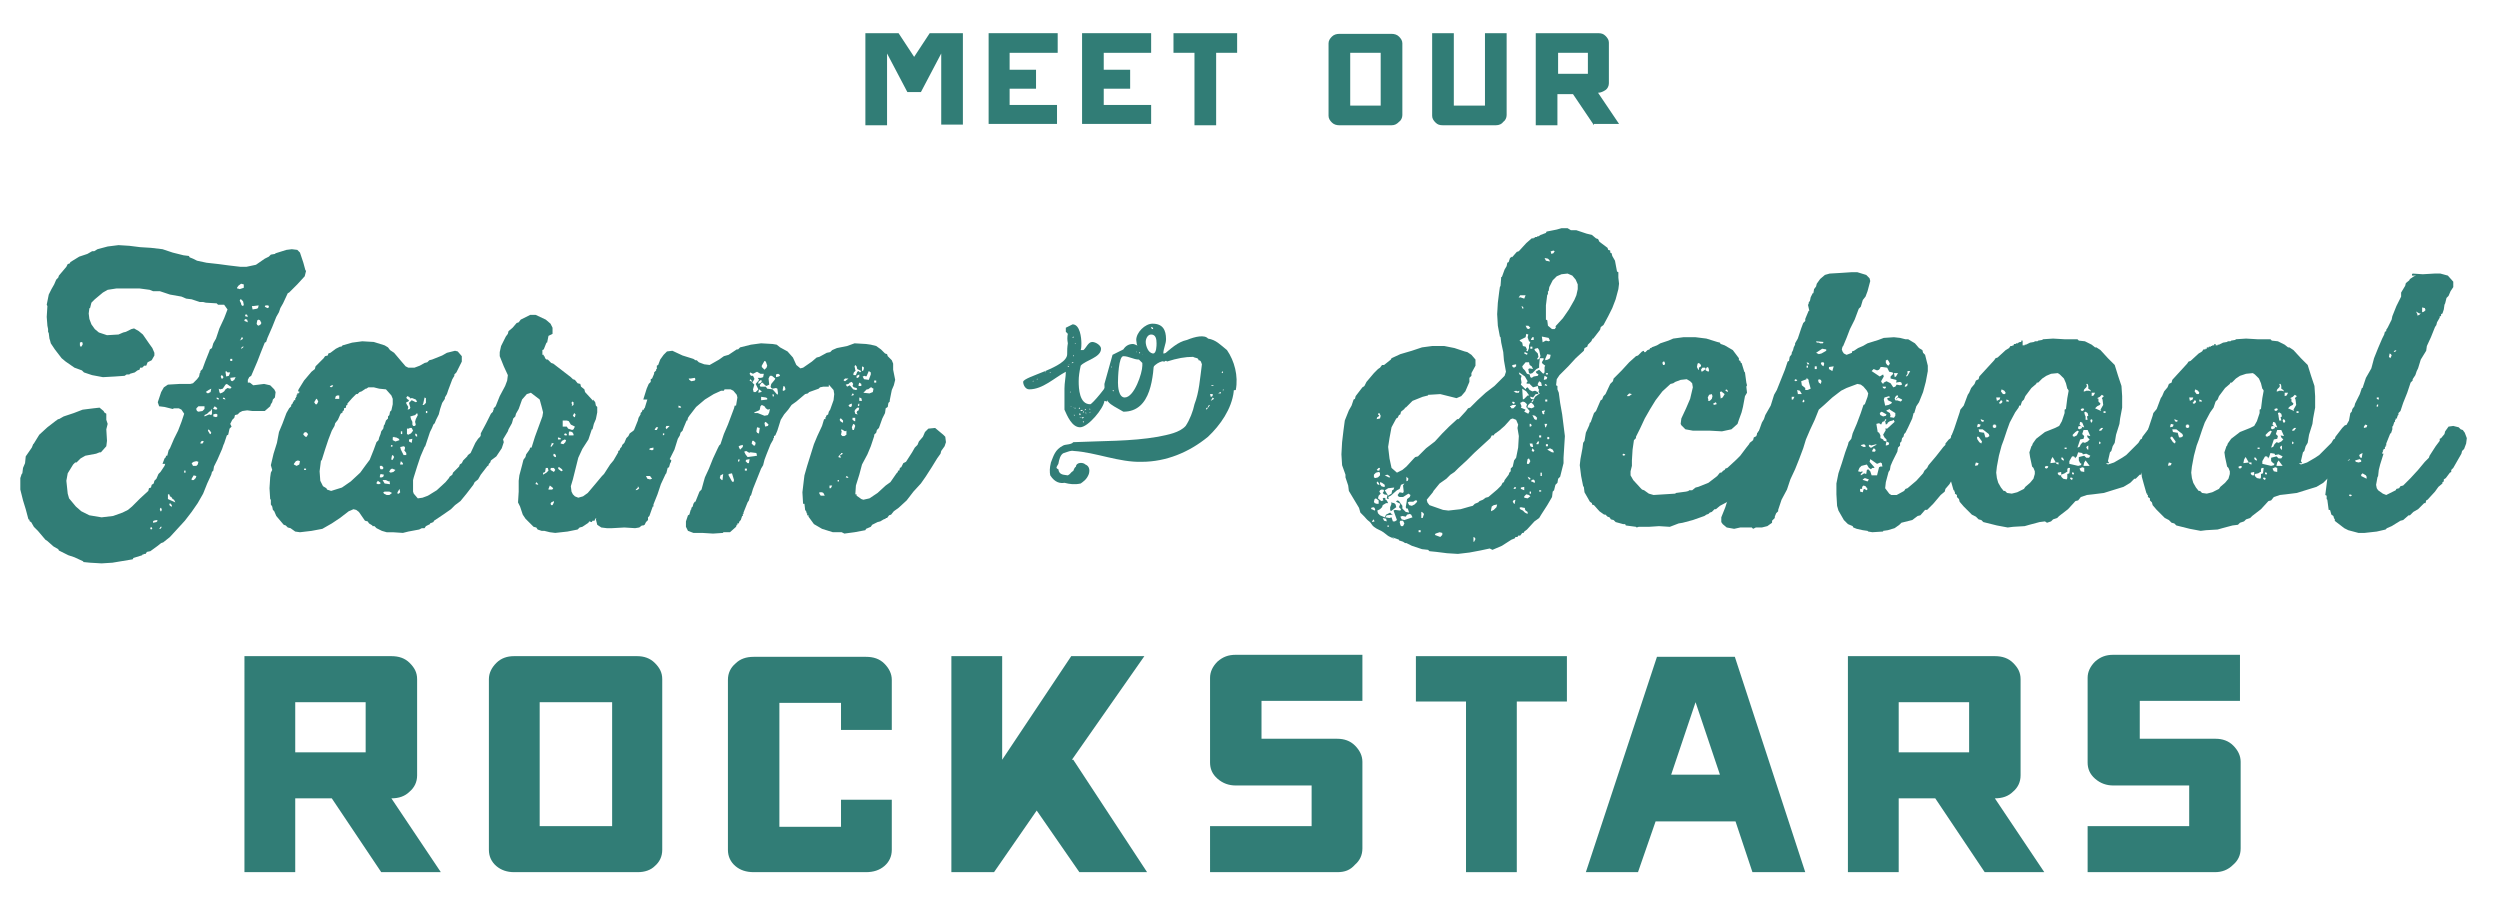 <?xml version="1.0" encoding="utf-8"?>
<!-- Generator: Adobe Illustrator 19.1.0, SVG Export Plug-In . SVG Version: 6.00 Build 0)  -->
<svg version="1.1" id="Layer_1" xmlns="http://www.w3.org/2000/svg" xmlns:xlink="http://www.w3.org/1999/xlink" x="0px" y="0px"
	 viewBox="0 0 369.2 135.9" enable-background="new 0 0 369.2 135.9" xml:space="preserve">
<g>
	<path fill="#317D76" d="M142.2,4.9v13.5H139V7.9l-3,5.7h-2l-3-5.7l0,10.6h-3.2V4.9h4.9l2.3,3.5l2.3-3.5H142.2z"/>
	<path fill="#317D76" d="M149.1,7.8v2.5h3.9v2.8h-3.9v2.4h7v2.8H146V4.9h10.2v2.9H149.1z"/>
	<path fill="#317D76" d="M163,7.8v2.5h3.9v2.8H163v2.4h7v2.8h-10.2V4.9h10.2v2.9H163z"/>
	<path fill="#317D76" d="M182.7,7.8h-3.1v10.7h-3.2V7.8h-3.1V4.9h9.4V7.8z"/>
	<path fill="#317D76" d="M205.5,18.5h-7.7c-0.4,0-0.8-0.1-1.1-0.4c-0.3-0.3-0.5-0.6-0.5-1V6.4c0-0.4,0.2-0.7,0.5-1
		c0.3-0.3,0.7-0.4,1.1-0.4h7.7c0.4,0,0.8,0.1,1.1,0.4c0.3,0.3,0.5,0.6,0.5,1V17c0,0.4-0.2,0.8-0.5,1C206.3,18.3,206,18.5,205.5,18.5
		z M199.4,15.6h4.5V7.8h-4.5V15.6z"/>
	<path fill="#317D76" d="M220.9,18.5h-7.8c-0.5,0-0.8-0.1-1.1-0.4c-0.3-0.3-0.5-0.6-0.5-1V4.9h3.2v10.7h4.6V4.9h3.2V17
		c0,0.4-0.2,0.8-0.5,1C221.8,18.3,221.4,18.5,220.9,18.5z"/>
	<path fill="#317D76" d="M235.4,18.5l-3.1-4.6h-2.3v4.6h-3.2V4.9h9.2c0.5,0,0.8,0.1,1.1,0.4c0.3,0.3,0.5,0.6,0.5,1v6
		c0,0.4-0.2,0.8-0.5,1s-0.7,0.4-1.1,0.4l3.1,4.6H235.4z M230.1,10.9h4.4V7.8h-4.4V10.9z"/>
</g>
<g>
	<path fill="#317D76" d="M56.3,128.8L49,117.9h-5.4v10.9h-7.5V96.9h21.7c1.1,0,2,0.3,2.7,1c0.7,0.7,1.1,1.4,1.1,2.4v14.2
		c0,1-0.4,1.8-1.1,2.4c-0.7,0.7-1.6,1-2.7,1l7.3,10.9H56.3z M43.6,111.1H54v-7.4H43.6V111.1z"/>
	<path fill="#317D76" d="M94.2,128.8H75.9c-1,0-1.9-0.3-2.6-0.9c-0.7-0.6-1.1-1.4-1.1-2.4v-25.2c0-0.9,0.4-1.7,1.1-2.4
		c0.7-0.7,1.6-1,2.6-1h18.2c1,0,1.9,0.3,2.6,1c0.7,0.7,1.1,1.4,1.1,2.4v25.2c0,1-0.4,1.8-1.1,2.4C96.1,128.5,95.2,128.8,94.2,128.8z
		 M79.7,122h10.7v-18.3H79.7V122z"/>
	<path fill="#317D76" d="M124.2,107.8v-4h-9.1v18.3h9.1v-4h7.5v7.4c0,1-0.4,1.8-1.1,2.4c-0.7,0.6-1.6,0.9-2.7,0.9h-16.6
		c-1.1,0-2-0.3-2.7-0.9c-0.7-0.6-1.1-1.4-1.1-2.4v-25.1c0-1,0.4-1.8,1.1-2.4c0.7-0.7,1.6-1,2.7-1h16.6c1.1,0,2,0.3,2.7,1
		c0.7,0.7,1.1,1.5,1.1,2.4v7.4H124.2z"/>
	<path fill="#317D76" d="M159.4,128.8l-6.3-9.1l-6.3,9.1h-6.3V96.9h7.5v15.3l10.2-15.3h10.8l-10.7,15.3h0.2l10.9,16.6H159.4z"/>
	<path fill="#317D76" d="M197.5,128.8h-18.8V122h15v-6h-11.2c-1,0-1.9-0.3-2.7-1c-0.8-0.7-1.1-1.5-1.1-2.4v-12.5
		c0-0.9,0.4-1.7,1.1-2.4c0.8-0.7,1.6-1,2.7-1h18.7v6.8h-14.9v5.6h11.2c1,0,1.9,0.3,2.6,1c0.7,0.7,1.1,1.5,1.1,2.4v12.8
		c0,1-0.4,1.8-1.1,2.4C199.4,128.5,198.6,128.8,197.5,128.8z"/>
	<path fill="#317D76" d="M231.4,103.6H224v25.2h-7.5v-25.2h-7.4v-6.7h22.3V103.6z"/>
	<path fill="#317D76" d="M258.8,128.8l-2.5-7.5h-11.8l-2.6,7.5h-7.7L244.7,97h11.5l10.4,31.8H258.8z M250.4,103.7l-3.6,10.7h7.2
		L250.4,103.7z"/>
	<path fill="#317D76" d="M293.1,128.8l-7.3-10.9h-5.4v10.9h-7.5V96.9h21.7c1.1,0,2,0.3,2.7,1c0.7,0.7,1.1,1.4,1.1,2.4v14.2
		c0,1-0.4,1.8-1.1,2.4c-0.7,0.7-1.6,1-2.7,1l7.3,10.9H293.1z M280.4,111.1h10.4v-7.4h-10.4V111.1z"/>
	<path fill="#317D76" d="M327.1,128.8h-18.8V122h15v-6h-11.2c-1,0-1.9-0.3-2.7-1c-0.8-0.7-1.1-1.5-1.1-2.4v-12.5
		c0-0.9,0.4-1.7,1.1-2.4c0.8-0.7,1.6-1,2.7-1h18.7v6.8H316v5.6h11.2c1,0,1.9,0.3,2.6,1c0.7,0.7,1.1,1.5,1.1,2.4v12.8
		c0,1-0.4,1.8-1.1,2.4C329,128.5,328.1,128.8,327.1,128.8z"/>
</g>
<g>
	<g>
		<g>
			<g>
				<path fill="#317D76" d="M36.9,56.5l0.5,0.4l1.6-0.2l0.9,0.2l0.6,0.6l0.2,0.4l-0.1,0.8L40.3,59l-0.1,0.4L40,59.7L39.9,60
					l-0.8,0.7h-1.8l-0.8-0.1l-0.7,0.1l-0.4,0.2l-0.3,0.3l-0.4,0.1l-0.1,0.4l-0.3,0.3l-0.3,0.6L34.2,63l-0.3,0.3l-0.2,0.9l-0.2,0.1
					l-0.4,1.2L33,65.7l-0.2,0.6l-0.7,1.6l-0.5,1l-0.1,0.6l-0.2,0.2l-0.1,0.4l-0.6,1.3L30,72.9l-0.8,1.4l-0.9,1.3l-1,1.3l-1.1,1.2
					l-1.1,1.2l-1,0.8l-0.3,0.1l-0.5,0.4l-1.1,0.8l-0.5,0.1l-0.2,0.3h-0.3v0.1h-0.2v0.1l-1.3,0.4l-0.1,0.2l-3,0.5l-1.6,0.1l-1.7-0.1
					l-1-0.1v-0.1L11,82.3L10.1,82l-1.4-0.7l-0.1-0.2l-0.7-0.4L7,79.9l-0.3-0.2l-1.1-1.3l-0.6-0.6l-0.4-0.7L4.4,77l-0.1-0.3H4.2
					l-0.4-1.5l-0.4-1.3l-0.4-1.6v-1.7L3.2,70l0.1-0.1l0.1-0.8l0.3-0.7l0.1-1l0.9-1.3l0.2-0.5L5,65.5l0.8-1.3L7,63.1l1.3-1L8.5,62
					v-0.1h0.2l0.7-0.4l1.5-0.5l1.3-0.5l1.6-0.2l0.9-0.1l0.6,0.5l0.1,0.2l0.3,0.2V62l0.2,0.6l-0.2,0.8l0.1,1.7l-0.1,0.8l-0.8,0.9
					h-0.2L14.2,67l-1.6,0.3l-0.7,0.4l-0.6,0.6h-0.2l-0.3,0.3l-0.8,1.3L9.8,71l0.2,1.9l0.2,0.7l1,1.2l0.8,0.7l1.2,0.6l1.8,0.3
					l1.7-0.2l1.4-0.5l0.8-0.4l0.6-0.5l1.2-1.2l1.2-1.1l0.1-0.4l0.3-0.1l0.1-0.4l0.3-0.2l0.1-0.4l0.3-0.3l0.3-0.7l0.3-0.3l0.6-0.9
					l0.1-0.3H24l0.3-0.8l0.2-0.2v-0.2h0.2l0.2-0.8l0.2-0.3l0.6-1.4l0.6-1.2l0.5-1.3l0.4-1.2l-0.4-0.6l-0.4-0.2h-0.7l-0.2,0.1
					l-1.2-0.3L23.5,60l-0.2-0.6l0.5-1.5l0.4-0.7l0.6-0.4l1.7-0.1h1.6l0.4-0.1l0.6-0.6l0.3-0.4l0.1-0.5l0.1-0.1v-0.2l0.3-0.3l0.4-1.1
					l0.6-1.5l0.1-0.3l0.3-0.2l0.2-0.7l0.4-0.7l0.5-1.5l0.7-1.5l0.5-1.3l-0.5-0.7L32.5,45h-0.3l-0.2-0.2l-1.6-0.1l-0.4-0.1L30,44.6
					h-0.5l-1.2-0.4l-0.8-0.1l-0.7-0.3l-1.7-0.3l-1.5-0.5L22.6,43l-0.5-0.2l-1.5-0.2L19,42.6h-1.8l-1.3,0.2l-0.7,0.4L14,44.2
					l-0.5,0.5l-0.2,0.8h-0.1l-0.1,0.8l0.1,0.8l0.3,0.8l0.5,0.7l0.6,0.5l1.2,0.4l1.7-0.1l0.7-0.3l0.4-0.1l0.8-0.4l0.4-0.1l0.7,0.4
					l0.6,0.5l0.9,1.3l0.5,0.7l0.3,0.7v0.4l-0.4,0.7l-0.6,0.3L21.6,54L21.3,54L21,54.3h-0.3l-0.1,0.3l-0.3,0.1L19.9,55l-0.7,0.2
					l-0.1,0.1h-0.4l-0.3,0.2L17,55.6l-1.8,0.1l-1.6-0.3l-1.2-0.4l-0.3-0.3L11,54.3l-1.3-0.9l-0.6-0.5l-1-1.3l-0.6-0.9l-0.1-0.4
					L7.3,50l-0.1-0.8l-0.1-0.2v-0.4L7,48.1l-0.1-1.3l0.1-1.6L6.9,45l0.3-1.5l0.4-0.8L8,42l0.3-0.7L8.6,41l0.1-0.3l1.1-1.3L10,39
					l0.3-0.1l0.1-0.2l1.3-0.8l1.2-0.4l0.7-0.4h0.3l0.5-0.3l1.5-0.4l1.6-0.2l1.6,0.1l1.6,0.2l1.6,0.1l1.7,0.2l1.5,0.5l1.6,0.4
					l0.8,0.1l0.1,0.2l0.5,0.2l0.6,0.3l1.4,0.3l1.8,0.2l1.5,0.2l1.7,0.2h0.9l1.4-0.3l1.3-0.9l0.6-0.3l0.3-0.3l0.6-0.1l0.1-0.1
					l1.6-0.5l0.8-0.1l0.8,0.1L44,37l0.3,0.3l0.5,1.5l0.3,1.1l0.1,0.1l-0.2,0.8l-1.1,1.2l-1.2,1.2l-0.2,0.1l-0.7,1.5l-0.4,0.7
					l-0.2,0.6l-0.4,0.7l-0.6,1.5l-0.7,1.6l-0.2,0.6l-0.2,0.1l-0.6,1.5l-0.5,1.3l-0.6,1.4l-0.3,0.7l-0.3,0.2l-0.2,0.4V56.5z M12,51.2
					l0.2-0.3v-0.3L12,50.5l-0.2,0.1L11.8,51l0.1,0.2H12z M22.2,78.1l0.1,0.1l0.2-0.1l-0.1-0.2l-0.1-0.1L22.2,78L22.2,78.1z
					 M22.6,77.2l0.5-0.1l0.2-0.2l-0.2-0.1l-0.4,0.1L22.6,77V77.2z M23.5,78.1h0.2l0.2-0.3h-0.2L23.6,78L23.5,78.1z M23.8,75.5
					l0.1-0.2l-0.1-0.3h-0.1l-0.1,0.2l0.1,0.3L23.8,75.5z M24.8,73.7l1.1,0.5l-0.2-0.4l-0.2-0.1l-0.2-0.3l-0.2-0.1L25,73h-0.2V73.7z
					 M25.4,74.7l-0.1-0.2l-0.2-0.2l-0.1,0.2l0.1,0.2l0.2,0.1H25.4z M27.2,69.8h0.2v-0.3h-0.2V69.8z M28.3,68.4l0.2,0.4H29l0.2-0.2
					l0.1-0.4L29,68.1l-0.4,0.1l-0.3,0.2L28.3,68.4z M28.3,70.9h0.3l0.3-0.3l0.1-0.3l-0.4-0.1l-0.3,0.5V70.9z M29.1,60.7l0.2,0.1
					l0.6-0.1l0.3-0.3v-0.4L29.9,60L29.3,60l-0.3,0.3L29,60.5L29.1,60.7z M29.6,65.5h0.3l0.2-0.3l-0.2-0.1l-0.2,0.1l-0.1,0.2V65.5z
					 M31.1,60.7l-0.2,0.1l-0.3,0.3l-0.4,0.2v0.2l0.7-0.3l0.3,0.1l0.1-0.2v-0.5l-0.1-0.2L31.1,60.7L31.1,60.7z M30.4,57.9l0.3,0.2
					l0.4-0.2l0.1-0.5l-0.4,0.2l-0.3,0.2L30.4,57.9z M31.1,64.1l0.1-0.2L31,63.6l-0.2-0.2l-0.1,0.2l0.3,0.5L31.1,64.1z M31.5,60.4
					l0.4,0.1l0.2-0.1L32,60.2L31.7,60l-0.2,0.3V60.4z M31.5,61.2v0.3l0.4,0.1l0.2-0.1v-0.3l-0.2-0.1L31.5,61.2L31.5,61.2z M32.3,59
					v-0.2L32,58.7L32,58.9l0.2,0.1H32.3z M32.3,57.4l0.1,0.5l0.1,0.2l0.3-0.1l0.3-0.2l0.2-0.3l0.3-0.2l0.4,0.1l0.2-0.2l-0.7-0.5
					l-0.2,0.1l-0.4,0.6l-0.4,0.1L32.3,57.4z M32.9,55.9l0.1-0.2l-0.1-0.2l-0.2-0.1l-0.1,0.2l0.1,0.3L32.9,55.9z M32.9,58.9l0.4,0.1
					l-0.1-0.2L33,58.7l-0.1,0.2L32.9,58.9z M33.5,54.9l-0.1-0.1l-0.1,0.1l0.1,0.7l0.4-0.1L34,55L33.6,55L33.5,54.9z M34,53.3h0.3V53
					H34V53.3z M34,55.8l0.1,0.4l0.2,0.1l0.3-0.2l0.2-0.4L34,55.8L34,55.8z M35.1,42.6l0.3,0.1l0.6-0.2V42l-0.4-0.1l-0.4,0.3
					l-0.2,0.3V42.6z M35.6,44.9l0.1,0.2l0.2,0.1l0.1-0.2l-0.1-0.5l-0.3-0.3h-0.1l-0.1,0.2l0.2,0.4L35.6,44.9z M35.4,50.3l0.4-0.2
					l0.1-0.2l-0.2-0.1l-0.2,0.4L35.4,50.3z M35.6,51.5l0.2-0.1l0.2-0.2h-0.2l-0.2,0.2V51.5z M36.1,47.2v0.2l0.5,0.2l-0.1-0.4
					l-0.3-0.1v0.1L36.1,47.2z M36.2,46.7l0.4,0.1l-0.1-0.3l-0.2-0.1l-0.1,0.2L36.2,46.7z M37.2,45.2l0.1,0.5l0.6-0.1l0.2-0.1
					l0.1-0.4l-0.8,0.1H37.2z M38.5,47.9l0.1-0.2l-0.2-0.4l-0.2-0.1l-0.2,0.1l-0.1,0.5l0.1,0.2l0.2,0.1L38.5,47.9z M39.7,45.2
					l-0.1-0.1h-0.4l-0.1,0.2l0.4,0.2l0.2-0.1V45.2z"/>
				<path fill="#317D76" d="M61.7,73.6l0.7-0.1l0.8-0.3l1.3-0.8l1.3-1.2l0.5-0.6l0.1-0.2l0.4-0.3l0.1-0.3l0.9-0.9l0.1-0.3l0.3-0.2
					l0.2-0.4l0.6-0.6l0.1-0.2l0.4-0.3l0.7-1.5l0.4-0.6l0.3-0.3l0.4-0.7l0.6-0.5l0.7-0.1l0.4,0.2l0.7,0.5l0.5,0.6l0.2,0.8l-0.3,0.9
					l-0.8,1.2L72.5,68l-0.1,0.3l-0.2,0.2l-0.1,0.3h-0.1l-1,1.3l-0.4,0.7l-0.5,0.4l-0.2,0.4l-1,1.3L68,74l-0.8,0.6l-0.6,0.6l-1.3,0.9
					l-1.2,0.8l-0.1,0.2l-0.5,0.2v0.1l-0.6,0.3l-0.2,0.3h-0.4l-0.4,0.2l-1.6,0.3l-0.8,0.2l-1.5-0.1h-0.9l-0.7-0.2l-0.8-0.4l-0.3-0.3
					h-0.3v-0.1l-0.5-0.3l-0.2-0.3l-0.4-0.1l-0.9-1.3l-0.4-0.3l-0.4-0.1l-0.7,0.3l-1.3,1l-1.2,0.8l-1.4,0.8l-1.6,0.3l-1.7,0.2
					l-0.7-0.1L42.9,78l-0.4-0.1l-0.3-0.3l-0.3-0.1l-1.1-1.3l-0.3-0.7l-0.2-0.2l-0.1-0.5l-0.2-0.3L40,73.8l-0.1-0.1l-0.1-1.6l0.1-1.6
					l0.1-0.7l0.2-0.4L40,68.7l0.4-1.7l0.5-1.6l0.3-1.6l0.5-1.2l0.6-1.6l0.4-0.7l0.3-0.3v-0.2l0.2-0.2l0.1-0.3h0.1v-0.2h0.2v-0.3h0.1
					v-0.2h0.1v-0.3h0.1v-0.2h0.2V58h0.1v-0.2H44l0.1-0.3l0.8-1.3l1.1-1.3l0.5-0.4l0.1-0.4l1.2-1.2l0.2-0.3l0.4-0.1l0.1-0.3l0.3-0.1
					l0.8-0.6l0.6-0.3h0.2l0.2-0.2l1.4-0.4l1.5-0.2l1.7,0.1l1.6,0.5l0.5,0.3l0.3,0.4l0.6,0.4l1.1,1.3l0.6,0.7l0.4,0.2h0.9l0.8-0.3
					l0.7-0.4l0.4-0.1l0.3-0.3l0.4-0.1l1.5-0.6l0.7-0.4l1.2-0.3l0.4,0.1l0.6,0.7v0.8L67.4,55l-0.3,0.3v0.2L66.8,56l-0.6,1.6l-0.2,0.6
					l-0.3,0.5v0.2l-0.4,0.6L65,60.4l-0.2,0.8L64.4,62l-0.2,0.5l-0.2,0.2l-0.2,0.5l-0.3,0.6l-0.5,1.5l-0.2,0.6L62.7,66l-0.6,1.4
					l-0.5,1.5l-0.5,1.6L61,70.9v1.7l0.1,0.3L61.7,73.6z M43.4,68.6l0.4,0.2l0.4-0.2l0.1-0.5L44,68l-0.3,0.1l-0.3,0.4V68.6z
					 M44.8,64.2l0.3,0.3h0.2l0.2-0.4l-0.3-0.3l-0.3,0.1l-0.1,0.2V64.2z M44.9,69.4h0.3v-0.2h-0.3V69.4z M46.6,59.7h0.2l0.2-0.4
					l-0.2-0.4h-0.1l-0.3,0.5L46.6,59.7z M54,57.4l-0.6,0.4l-0.3,0.1l-0.3,0.3h-0.2L52,58.8l-0.7,0.8v0.2l-0.2,0.1v0.3l-0.3,0.1v0.3
					l-0.2,0.1v0.2l-0.3,0.2L49.9,62l-0.4,0.5l-0.1,0.4L49,63.6l-0.5,1.3L48,66.4L47.5,68h-0.1l-0.2,1.6l0.1,1.4l0.4,0.8l0.5,0.3
					l0.1,0.2l0.6,0.2l1.6-0.5l1.3-0.9l1.4-1.3l0.8-1.1l0.6-0.8l0.6-1.5l0.4-1.1l0.3-0.3l0.1-0.4l0.2-0.5l0.1-0.4l0.3-0.4l0.1-0.5
					l0.1-0.1l0.2-0.6l0.3-0.3v-0.3l0.2-0.2l0.1-0.5l0.2-0.2l0.2-0.9v-0.8l-0.2-0.5l-0.8-0.9L56,57.4l-0.8-0.2h-0.8l-0.3,0.2H54z
					 M48.7,57.1l0.2,0.1l0.2-0.1l0.1-0.2L49,56.9L48.8,57L48.7,57.1z M49.6,58.9h0.5v-0.5h-0.3l-0.2,0.1l-0.1,0.3V58.9z M55.6,71.4
					l0.2,0.1H56l0.2-0.1v-0.1L55.8,71l-0.2,0.3L55.6,71.4z M56.1,70.5h0.3l0.2-0.1l0.1-0.3L56.2,70l-0.1,0.3V70.5z M56.6,69.2V69
					l-0.2-0.2h-0.3v0.3l0.1,0.2h0.3L56.6,69.2z M57.6,71.5L57.5,71l-0.1,0.1L57,70.9h-0.5l0.3,0.5l0.7,0.1H57.6z M56.6,72.7l0.1,0.2
					l0.4,0.2h0.4l0.4-0.3l-0.4-0.2h-0.7L56.6,72.7z M57.5,69.7l0.2,0.1l0.4-0.1l0.3-0.3l-0.5-0.2l-0.2,0.1l-0.2,0.3V69.7z
					 M57.7,65.9l0.2,0.1l0.1-0.2l-0.2-0.1L57.7,65.9z M57.8,67.9H58l0.2-0.4l-0.1-0.2l-0.2-0.1l-0.1,0.5V67.9z M58.3,64.6l-0.1-0.1
					L58,64.6v0.4l0.4,0.2L59,65l-0.1-0.2l-0.4-0.2h-0.2L58.3,64.6z M58.7,72.9h0.2l0.2-0.2L59,72.2l-0.3,0.5V72.9z M59.1,66l0.1,0.4
					l0.4,0.8H60L60,66.9l-0.3-0.4l0.1-0.2V66l-0.2-0.1L59.2,66H59.1z M59.1,68.6h0.4v-0.2l-0.3-0.3l-0.1,0.4V68.6z M59.2,64.1h0.2
					v-0.4h-0.2V64.1z M60.7,58.9l-0.3-0.3l-0.3-0.1v0.1L60,58.7l0.1,0.2l0.3,0.2l-0.1,0.2L60,59.4v0.2l0.3,0.5l-0.1,0.4l0.3-0.1
					l0.1-0.2l-0.2-0.7l0.4-0.4l0.6,0.3l0.2-0.1l-0.2-0.3l-0.5-0.2H60.7z M61,63.6l-0.2-0.4h-0.3l-0.1,0.1h-0.3v0.8l0.2,0.1l0.4-0.2
					L61,63.6L61,63.6z M60.4,64.9v0.3l0.4,0.2l0.1-0.6L60.4,64.9L60.4,64.9z M60.6,61.5l0.1,0.4l0.2,0.4v0.4l0.1,0.2h0.3l0.1-0.2
					l-0.1-0.4l0.1-0.4l0.3-0.6l-0.1-0.3l-0.3,0.3L60.6,61.5L60.6,61.5z M61.6,64.5v-0.3L61.4,64l-0.1,0.2l0.1,0.2l0.2,0.1H61.6z
					 M62.4,59.8h0.2l0.3-0.3v-0.7l-0.2-0.1l-0.2,0.9L62.4,59.8z M62.9,61h0.2v-0.3h-0.2V61z"/>
				<path fill="#317D76" d="M89.5,75.3l-0.7,0.5l-0.6,0.7l-0.3,0.1l-0.1,0.3h-0.3l-0.1,0.2L87,77l-0.1,0.2L86,77.8l-0.4,0.1
					l-0.3,0.3l-1.5,0.3l-1.8,0.2l-0.8-0.1l-0.8-0.2h-0.4l-0.6-0.2l-0.2-0.3l-0.4-0.1l-1.2-1.2l-0.4-0.6l-0.4-1.2l-0.3-0.6l0.1-1.6
					v-1.6l0.1-0.8l0.4-1.5l0.2-0.8l0.3-0.4l0.1-0.4l0.5-0.7l0.1-0.3h0.2l0.5-1.6l1.1-3l0.1-0.6l-0.2-0.8L79.7,59l-1.3-1l-0.6,0.2
					L77.1,59l-0.5,1.4l-0.4,0.7l-0.1,0.4l-0.3,0.3l-0.2,0.7l-0.5,0.9l-0.1,0.3l-1.2,2L73.6,66l-0.4,0.2l-0.6-0.1l-0.7-0.5L71.3,65
					L71,64.3V64l0.8-1.5l0.6-1.2l0.1-0.2l0.3-0.3v-0.2h0.1v-0.3l0.3-0.3l0.6-1.5l0.8-1.5l0.3-0.8l0.1-0.8l-0.6-1.3l-0.6-1.5V52
					l0.2-0.9l0.7-1.4l0.3-0.4l0.1-0.4l0.6-0.5l0.6-0.7l0.3-0.1l0.3-0.4l1.4-0.7h0.8l1.5,0.7l0.7,0.6l0.3,0.6v0.9L81,49.6l-0.2,1
					h-0.1l-0.4,1l-0.2,0.1v0.7h0.2v0.2h0.1l0.1,0.3l0.2,0.2h0.2l0.5,0.5l0.3,0.1l1.3,1l1.3,1l0.3,0.3l0.3,0.1l0.4,0.5l0.4,0.1
					l0.1,0.4l0.5,0.4l0.1,0.4l1.1,1.2l0.1,0.1V59l0.3,0.4l0.1,0.5l0.2,0.2v0.8l-0.2,1l-0.3,0.7l-0.2,0.8h-0.1l-0.5,1.5L86,66.3
					l-0.6,1.3L85,69.2l-0.4,1.6l-0.3,1l0.1,0.8l0.2,0.4l0.3,0.3l0.5,0.2l0.7-0.2l0.7-0.5l1.1-1.3l1-1.2l0.3-0.3l0.9-1.4l0.5-0.6
					l0.7-1.2v-0.2l0.2-0.1l0.1-0.3l0.2-0.2l0.1-0.3l0.3-0.3l0.3-0.7l0.3-0.3l0.2-0.4l0.7-0.5l0.4-0.1l1.2,0.4l0.7,0.7l0.2,0.9
					l-0.7,1.6l-0.4,0.7l-0.2,0.1v0.3l-0.3,0.1v0.3l-0.2,0.1L94.2,69l-0.3,0.4v0.2l-1,1.3l-0.8,1.3l-0.2,0.1l-0.1,0.4l-0.4,0.3
					l-0.2,0.4L91,73.4l-0.1,0.3l-0.4,0.2l-0.1,0.4l-1,0.8v0.1L89.5,75.3z M79.1,71.5l0.4,0.1l-0.1-0.2l-0.2-0.2l-0.1,0.2L79.1,71.5z
					 M80.2,69.9v0.2l0.5-0.3l0.3-0.3l-0.1-0.4h-0.3l-0.1,0.6l-0.2,0.1H80.2z M81,72.3h0.5l0.2-0.1L81.6,72l-0.4-0.3L81,72.2V72.3z
					 M81.4,66l0.4-0.5l-0.4-0.1l0.1,0.1l-0.2,0.4l0.1,0.1L81.4,66z M81.3,69.4l0.5,0.3l0.2-0.3l-0.2-0.3h-0.4l-0.1,0.1L81.3,69.4z
					 M81.4,74.6h0.2l0.2-0.4V74l-0.4,0.2l-0.1,0.2l0.1,0.2L81.4,74.6z M82.1,67.3L82,67.1L81.8,67l-0.1,0.2l0.1,0.2l0.2,0.1H82.1z
					 M82.4,64.9h0.4v-0.2l-0.4-0.1V64.9z M82.4,69.1l0.1,0.2l0.4,0.3l0.2-0.1l-0.1-0.2L82.6,69L82.5,69L82.4,69.1z M82.8,65.5
					l0.4,0.1l0.3-0.3l0.1-0.3l-0.2-0.1L83,65.1l-0.2,0.3V65.5z M83.1,63h0.6l0.2,0.3l0.6,0.2l0.2-0.1l0.2-0.4l-0.6-0.3L84,62.2
					l-0.3-0.1h-0.6V63z M83.7,64.3v-0.2L83.5,64l-0.2,0.1l0.1,0.2H83.7z M84,64.3h0.7v-0.2l-0.2-0.3l-0.4-0.1L84,63.9V64.3z
					 M84.4,60l0.3-0.2v-0.4l-0.2-0.1l-0.1,0.2l0.1,0.3L84.4,60z M84.9,61.6l0.1-0.4L84.8,61l-0.2,0.4l0.2,0.2H84.9z"/>
				<path fill="#317D76" d="M122.4,57.1h-0.8l-0.5,0.1l-0.2,0.2l-1.4,0.5l-0.2,0.2l-0.4,0.1l-1.3,1.1l-0.7,0.5l-0.5,0.7l-0.6,0.7
					l-0.5,0.8l-0.5,1.6l-0.3,0.7l-0.2,0.1v0.3h-0.1v0.2l-0.4,0.7l-0.6,1.5l-0.3,0.8l-0.2,0.8l-0.3,0.5l-0.6,1.5l-0.6,1.5l-0.3,1
					h-0.1l-0.2,0.7l-0.2,0.3l-0.6,1.5v0.2h-0.1v0.3h-0.1l-0.2,0.6l-0.2,0.2l-0.1,0.3h-0.2v0.2h-0.1l-0.1,0.3l-0.9,0.8h-1v0.1
					l-1.5,0.1l-1.6-0.1h-1.3l-0.8-0.3l-0.3-0.6v-0.8l0.3-0.9l0.2-0.1l0.2-0.7l0.1-0.1v-0.2l0.2-0.2l0.1-0.4l0.2-0.3h0.1l0.6-1.5
					l0.3-0.3l0.3-1.1l0.2-0.7l0.6-1.3l0.6-1.5l0.7-1.5l0.2-0.4l0.2-0.2l0.5-1.5l0.6-1.4l0.6-1.6l0.3-0.8l0.1-0.4h0.2l0.2-1.2
					l-0.1-0.4l-0.5-0.6l-0.4-0.2h-0.9l-0.1,0.2h-0.4l-1.1,0.5l-1.3,0.8l-1.3,1.1l-1,1.3l-0.2,0.3l-0.1,0.4h-0.1l-0.5,1.2l-0.1,0.3
					l-0.3,0.3l-0.1,0.4l-0.3,0.5l-0.5,1.6l-0.7,1.4L99.2,68h-0.1v0.3H99L98.8,69l-0.2,0.1l-0.2,0.8L98.3,70l-0.7,1.5L97.1,73
					l-0.6,1.5v0.3h-0.1l-0.5,1.4l-0.2,0.2v0.4l-0.3,0.3l-0.2,0.4L95,77.6h-0.2l-0.4,0.3L93.8,78l-1.6-0.1L90.4,78L89.6,78l-0.8-0.1
					l-0.6-0.4L88,76.7l0.5-1.5l0.2-0.8h0.2l0.2-0.8l0.3-0.8h0.1l0.6-1.5l0.6-1.5l0.7-1.5l0.2-0.8l0.3-0.4V67h0.2v-0.3h0.1v-0.2
					l0.6-1.5l0.1-0.5h0.2v-0.2l0.5-0.7l0.6-1.5l0.1-0.4l0.3-0.5v-0.2l0.2-0.2l0.1-0.3h0.2v-0.2h0.1l0.4-1.3L95,59l0.5-1.6l0.3-0.7
					l0.3-0.3v-0.4l0.2-0.1l0.3-0.7v-0.2l0.3-0.3v-0.2h0.1L97,54l0.2-0.1l0.3-0.8l0.5-0.7l0.5-0.5l0.8-0.1l1.5,0.7l1.6,0.5l0.3,0.2
					h0.2l0.3,0.3l0.8,0.3l0.8,0.1l1.4-0.8l0.7-0.5l0.7-0.2l1.2-0.8h0.2l0.3-0.3l1.6-0.4l1.5-0.2l1.7,0.1l0.6,0.1l0.5,0.4l1.1,0.6
					l0.8,0.9l0.5,1.1l0.6,0.5l0.4-0.1l1.3-0.9l0.7-0.6l0.4-0.1l1.1-0.6l0.5-0.1l0.3-0.3l0.7-0.3l1.5-0.3l1.1-0.4l1.7,0.1l0.7,0.1
					l0.8,0.2l0.7,0.5l0.6,0.6l0.3,0.1l0.1,0.3l0.6,0.6l0.2,0.5v0.9l0.3,1.5l-0.2,0.8l-0.3,0.7l-0.3,1.5v0.2l-0.2,0.2l-0.1,0.6
					l-0.3,0.2l-0.1,0.7l-0.4,0.8l-0.5,1.4l-0.3,0.3l-0.1,0.4l-0.3,0.3v0.2l-0.5,1.5l-0.5,1.2l-0.8,1.5l-0.4,1.5l-0.5,1.6l-0.1,1.5
					V73h0.2v0.2l0.7,0.5l0.3,0.1l0.9-0.2l1.2-0.8l1.2-1.1l0.7-0.5l0.9-1.3l0.2-0.2v-0.2h0.2l0.1-0.4l0.2-0.1l0.3-0.6l0.4-0.2
					l0.9-1.4l0.4-0.7l0.4-0.4l0.2-0.5l0.6-0.7l0.3-0.7l0.5-0.5l1-0.1l1.2,1l0.3,0.3l0.1,0.8l-0.2,0.6l-0.5,0.7l-0.1,0.4l-0.5,0.7
					l-0.8,1.3l-0.9,1.4l-0.7,1l-1.1,1.2l-1,1.3l-1.2,1.1l-0.7,0.5l-0.4,0.5l-0.3,0.1l-0.3,0.4h-0.2v0.1l-0.3,0.1l-0.5,0.3l-0.4,0.1
					l-0.8,0.4l-0.2,0.3l-0.7,0.3l-0.1,0.2l-1.6,0.3l-1.5,0.2l-0.4-0.2H123l-1.6-0.5l-1.2-0.7l-0.8-1.1v-0.2h-0.2v-0.3h-0.1v-0.2
					l-0.2-0.3l-0.1-0.9h-0.2l-0.1-1.7l0.2-1.7l0.1-0.8l0.4-1.4l0.5-1.6l0.5-1.6l0.5-1.2l0.7-1.5l0.3-1h0.2v-0.3h0.1v-0.2l0.3-0.2
					l0.1-0.4l0.2-0.3l0.5-1.4l0.1-0.9l-0.1-0.6l-0.7-0.8L122.4,57.1z M93.9,72.4l0.3-0.1l0.2-0.2l-0.2-0.3V72l-0.3,0.3V72.4z
					 M94.8,67.3H95V67h-0.2V67.3z M95.4,70.3l0.2,0.4l0.4,0.1l0.3-0.1L96,70.3L95.4,70.3L95.4,70.3z M95.9,66.4l0.4,0.1l0.2-0.1
					v-0.3L96,66.2l-0.1,0.1V66.4z M96.7,63.5H97l0.2-0.4h-0.3l-0.2,0.3V63.5z M97.9,64.3l0.2-0.1v-0.2L97.9,64V64.3z M98.5,63.4
					v-0.1l0.4-0.4h-0.5l-0.1,0.3l0.1,0.1L98.5,63.4z M100.2,60.2h0.4l-0.1-0.2l-0.3-0.1V60.2z M101.7,55.9l0.1,0.2l0.3,0.2l0.5-0.1
					l0.1-0.2l-0.1-0.2l-0.6,0.1H101.7z M106.7,70.9l0.1-0.9l-0.4,0.2l-0.1,0.4l0.3,0.3L106.7,70.9z M107.6,70v0.2l0.5,0.9l0.2,0.1
					l0.1-0.3l-0.3-1L107.6,70L107.6,70z M109,67.9v0.3l0.2-0.1v-0.3L109,67.9z M109.1,66l0.2,0.4l0.4-0.4v-0.3l-0.4,0.1l-0.2,0.1V66
					z M110.7,66.9l-0.5-0.3l-0.3,0.1l0.2,0.4l0.3,0.4l1.4-0.2l-0.1-0.4l-0.8-0.1H110.7z M110,69.5h0.3v-0.3H110V69.5z M110.6,68.4
					l0.1-0.6l-0.5,0.1l-0.1,0.2l0.3,0.3H110.6z M110.7,56.2l0.4,0.2l-0.1-0.2l-0.2-0.2L110.7,56.2z M111.8,54.9l-0.6,0.3l-0.4-0.2
					l-0.1,0.2l0.2,0.3h0.3l0.2,0.4V56l-0.3,0.5l0.3,0.3l-0.2,0.7l0.1,0.4h0.3l0.4-0.4l-0.4-0.8l0.5-0.6l-0.2-0.3h0.5l0.3-0.1
					l0.1-0.5h-0.5l-0.5-0.3H111.8z M111.5,65.8l0.1-0.4l-0.3-0.3h-0.2l-0.1,0.4l0.3,0.3H111.5z M112.1,60.6l-0.7,0.3V61h0.5l1,0.4
					l0.5-0.1l0.2-0.4l0.1-0.5l-0.3,0.1l-0.3-0.2l-0.2-0.3l-0.4-0.2l-0.2,0.2l-0.1,0.5L112.1,60.6z M112.1,63.9l0.1-0.7l-0.4-0.1
					l-0.1,0.6l0.1,0.2l0.2,0.1H112.1z M112,56.7l0.4-0.2l0.1-0.2l-0.1-0.2l-0.4,0.3V56.7z M112,58l0.4-0.1l0.1-0.1l-0.4-0.3
					l-0.1,0.4V58z M113.1,57.1l0.2,0.3l0.8,0.1l0.7,0.8l0.1-0.2l-0.1-0.7l-0.2-0.1l-0.5,0.1l-0.2-0.1l-0.1-0.2l0.1-0.4l0.5-0.6
					l0.1-0.2l-0.5-0.4h-0.3l-0.2,0.4l0.1,0.9l-0.4,0.2l-0.2-0.1l-0.4-0.4l-0.2,0.1l-0.2,0.3l0.1,0.2h0.4L113.1,57.1z M112.5,54.2
					l0.4,0.4l0.3-0.3l0.1-0.3l-0.2-0.6l-0.2-0.1l-0.4,0.7V54.2z M112.5,59.1l0.8-0.1v-0.2l-0.2-0.1l-0.7-0.1V59.1z M113,63l0.4-0.1
					l0.1-0.2l-0.3-0.3l-0.2-0.1l-0.1,0.2L113,63L113,63z M114.2,58.6l0.1-0.2l-0.1-0.2h-0.1v0.3L114.2,58.6z M114.6,55.7l0.4-0.1
					l0.2-0.1l-0.1-0.2l-0.2-0.1l-0.3,0.1V55.7z M115.6,57.7h0.2l0.2-0.2l-0.1-0.4l-0.2-0.1l-0.1,0.5V57.7z M121.8,73.2l-0.2-0.4
					l-0.2-0.1h-0.4v0.2l0.2,0.3h0.4L121.8,73.2z M122.5,72.1h0.2l0.2-0.4h-0.4V72.1z M123.7,71.1h0.2v-0.2h-0.2V71.1z M124.2,67
					l-0.3,0.3l-0.1,0.2l0.3,0.1l0.1-0.1l-0.2-0.2l0.5-0.3l-0.2-0.1H124.2z M124.5,62.3v-0.2l-0.3-0.3h-0.1l-0.1,0.2l0.1,0.2l0.3,0.2
					H124.5z M124.3,63.4l-0.1,0.1l0.1,0.2l-0.1,0.5l0.2,0.2h0.3l0.3-0.2v-0.6l-0.2,0.1l-0.5-0.3L124.3,63.4z M124.6,56.2l0.2,0.1
					l0.5-0.4h-0.5l-0.2,0.2L124.6,56.2z M124.9,70.5l0.4,0.1l-0.1-0.2l-0.2-0.1L124.9,70.5L124.9,70.5z M125.3,56.7l-0.4,0.1
					l0.2,0.3l0.4-0.2l0.5,0.6l0.4,0.1l0.2-0.1l-0.1-0.2l-0.4-0.1l-0.2-0.2l0.1-0.3l-0.2-0.3l-0.3,0.1L125.3,56.7L125.3,56.7z
					 M125.5,60.1h0.2l0.1-0.2v-0.3l-0.3,0.1l-0.2,0.2L125.5,60.1z M125.7,58.4h0.3l0.1-0.2l-0.2-0.1l-0.1,0.2L125.7,58.4z
					 M125.9,63.5h0.2l0.2-0.6l-0.1-0.2l-0.2-0.1l-0.2,0.5L125.9,63.5L125.9,63.5z M126.3,62.1v-0.4h-0.4V62l0.3,0.2H126.3z
					 M126.4,54.7l-0.3,0.3l-0.1,0.3l0.1,0.1h0.3l0.2-0.5l0.2-0.1L127,55l0.2-0.2l-0.6-0.3l-0.1-0.4l-0.2-0.2l-0.1,0.2l0.1,0.5V54.7z
					 M126.7,61.3l-0.2-0.4l0.1-0.2l0.2-0.1l0.1-0.4h-0.3l-0.3,0.3l-0.1,0.2l0.1,0.4l0.3,0.1H126.7z M126.5,55.8h0.2l0.2-0.2v-0.3
					l-0.4,0.2V55.8z M126.7,59.7V60l0.2-0.1v-0.3h-0.1v0.1H126.7z M126.8,57h0.4v-0.3l-0.3-0.2l-0.1,0.3V57z M126.9,59.2h0.4
					l-0.1-0.4l-0.3-0.1V59.2z M127.3,54.8l0.2-0.1l0.1-0.4l-0.2-0.2l-0.1,0.1V54.8z M127.9,55.6l-0.2-0.1l-0.3,0.1l0.2,0.4l0.7,0.1
					l0.3-0.8V55l-0.3-0.2l-0.3,0.7L127.9,55.6z M128.6,57.2l-0.4,0.3H128l-0.5,0.5V58l0.9,0.1l0.5-0.2l0.1-0.5l-0.2-0.1l-0.1-0.1
					H128.6z M129.1,56.5h0.3v-0.3h-0.3V56.5z"/>
			</g>
		</g>
		<g>
			<g>
				<path fill="#317D76" d="M200.9,75.7l-0.2-0.7l-0.9-1.5l-0.6-1l-0.1-0.8l-0.4-1.2v-0.4l-0.5-1.4l-0.1-1.6l0.1-1.8l0.2-1.7
					l0.2-1.5l0.6-1.5l0.4-0.7l0.3-0.9l0.2-0.1l0.1-0.4l1-1.3l0.3-0.2l0.3-0.6l1.1-1.3l0.6-0.6l0.3-0.2l0.3-0.4h0.3l1-0.8l0.1-0.2
					l1.3-0.6l1.7-0.5l1.5-0.5l1.5-0.2h1.8l1.5,0.3l1.5,0.5l0.4,0.1l0.6,0.4l0.6,0.7V54l-0.6,1.1v0.4l-0.3,0.3v0.6l-0.6,1.4l-0.6,0.7
					l-0.7,0.3l-1.6-0.4l-0.8-0.2l-1.6,0.1h-0.2v0.1l-0.8,0.2l-1.5,0.6l-1,1h-0.1l-0.1,0.2l-0.5,0.4l-0.1,0.4l-0.2,0.1l-0.2,0.4
					l-0.2,0.1l-0.7,1.3l-0.3,1.6L205,66l0.2,1.7l0.3,1.4l0.8,0.7l0.8-0.4l0.6-0.5l1.1-1.2l0.2-0.2l0.4-0.1l1.2-1.2l1.3-1l1.1-1.2
					L214,63l1.2-1.1h0.2l1.1-1.2l0.3-0.4l0.3-0.1l1.1-1.1l1.2-1.1l1.3-1l1.2-1.2l0.3-0.3l0.2-0.6l-0.3-1.7l-0.1-1.2l-0.3-1.4
					l-0.1-0.8l-0.1-0.1l-0.3-1.6l-0.1-1.7l0.1-1.7l0.2-1.6l0.1-0.7l0.1-0.2l0.1-1.3h0.1l0.4-1.1l0.3-0.5l0.1-0.5l0.2-0.1l0.2-0.6
					l0.3-0.2V38l0.7-0.8l0.3-0.1l1.1-1.2l0.8-0.7h0.3v-0.1h0.2V35h0.3v-0.1h0.2l0.3-0.2l0.8-0.3l0.1-0.2l1.5-0.3l0.7-0.2h0.9L232,34
					h0.8l1.5,0.5l0.8,0.2l0.6,0.5l0.3,0.1l0.2,0.4l1.2,0.9l0.1,0.3l0.3,0.1v0.3l0.2,0.1l0.1,0.4l0.4,0.7l0.3,1.6l0.2,0.1L239,41
					l0.1,0.9l-0.1,0.8l-0.4,1.5l-0.5,1.3l-0.6,1.2l-0.7,1.3l-0.4,0.3l-0.1,0.4l-1,1.3h-0.1l-0.2,0.4l-0.5,0.5l-0.1,0.3l-0.4,0.2
					l-0.1,0.4l-1.2,1.1l-1.1,1.2l-1.3,1.3l-0.4,0.6l-0.1,0.9l0.2,0.1v0.5l0.2,0.5l0.2,1.5l0.3,1.7l0.2,1.6l0.2,1.6l-0.1,1.6
					l-0.1,1.6v0.8l-0.4,1.6l-0.1,0.4l-0.3,0.3l-0.1,0.6l-0.3,0.3l-0.2,0.8l-0.2,0.2l-0.1,0.8l-0.7,1.2l-0.9,1.4l-0.3,0.5l-0.7,0.5
					l-1.1,1.2l-0.4,0.3l-0.1,0.2h-0.2l-0.3,0.4h-0.3l-0.1,0.2h-0.3l-0.1,0.2l-0.5,0.2l-1.4,0.9l-1.4,0.6L220,81l-1.4,0.3l-1.6,0.3
					l-1.7,0.2l-1.6-0.1l-1.6-0.2l-1-0.1l-0.2-0.2l-0.9-0.1l-1.5-0.5l-0.8-0.4h-0.2l-0.3-0.2l-0.6-0.2v-0.1l-1.1-0.4
					c0,0,1.2,0.7-0.4-0.1c-0.2-0.1-0.5-0.4-0.8-0.6c-0.4-0.3-0.9-0.4-1.4-0.8c-0.3-0.2-0.4-0.6-0.7-0.8c-0.4-0.3-0.5-0.5-0.7-0.7
					C201.3,76.1,200.9,75.7,200.9,75.7z M202.6,75.2l0.4,0.2l0.1-0.1l-0.1-0.3l-0.2-0.1l-0.3,0.1V75.2z M203,77l-0.1-0.2l-0.1-0.1
					l-0.2,0.4 M202.9,70.5l0.2,0.1l0.4-0.1l0.3-0.3v-0.4l-0.2-0.1l-0.4,0.1l-0.3,0.3V70.5z M203.6,74.3v-0.4l-0.4-0.3l-0.2,0.1
					l-0.1,0.4l0.1,0.2l0.3,0.1H203.6z M203.7,61.3l-0.1,0.2l-0.2,0.1l-0.1,0.3l0.5-0.1l0.1-0.4l-0.2-0.4h-0.1l-0.1,0.2l0.1,0.1
					L203.7,61.3z M203.3,69.4h0.1v0.1h0.3l0.1-0.4h-0.2l-0.2,0.2L203.3,69.4z M203.7,71.5l-0.1-0.2l-0.2-0.2l-0.1,0.2l0.1,0.2
					l0.2,0.1H203.7z M204.6,73.8l0.2,0.1l0.2,0.4h-0.3l-0.5,0.3l-0.1,0.3l-0.3,0.3l-0.4,0.2l0.1,0.4l0.3,0.3l0.7,0.3l0.2-0.4
					l0.6-0.3l0.4,0.4V76l-0.9,0.1l-0.2,0.3l0.6,0.1l0.3-0.1l0.2,0.6L206,77l0.3-0.2l-0.5-1.4l0.2-0.1l0.8,0.1l0.1-0.2l-0.3-0.3
					l0.2-0.5l-0.6-0.3v-0.1l0.2-0.1l0.2,0.1l0.5,0.7v0.4l0.5,0.5l0.5,0.1l-0.2-0.6h-0.2l-0.1-0.2l0.2-1.2l0.4-0.3l0.1-0.3l-0.3-0.2
					l-0.8,0.5h-0.5l-0.2-0.1l-0.1-0.2l0.3-0.4l0.5,0.1l0.1-0.2l-0.1-0.9l0.2-0.3l-0.5,0.2l-0.2,0.6l-0.4,0.2l-0.9,0.8l-0.4,0.2
					l0.1,0.2l-0.1,0.1l-0.2-0.1l0.1-0.5l-0.5-0.1l-0.2-0.2l0.2-0.3l-0.1-0.2h-0.3l-0.2,0.1l-0.1,0.2l0.2,0.3l-0.3,0.3l-0.1,0.4
					L204,74l0.3-0.1l-0.1-0.3l0.2-0.1l0.2,0.1V73.8z M204.5,71.9v-0.3l-0.4-0.3l-0.3-0.1v0.3l0.2,0.3l0.3,0.1L204.5,71.9z M204.8,77
					l-0.1-0.4l-0.5-0.1l0.2,0.4l0.4,0.1H204.8z M204.5,72.4l0.5,0.8l0.5-0.3l0.1-0.5l0.2-0.1l0.1-0.3l-0.9,0.1l-0.3,0.2L204.5,72.4z
					 M205.3,70.5l-0.1-0.2l-0.3-0.2l-0.4,0.1l0.6,0.3H205.3z M204.9,77.8h0.2v-0.2h-0.2V77.8z M205.4,74.2l0.5,0.1l0.2,0.2l0.1,0.4
					l-0.8,0.6l-0.1-0.2v-0.4l0.2-0.5L205.4,74.2z M206.9,77.7h0.3l0.2-0.4l-0.2-0.4h-0.4l-0.1,0.2l0.1,0.4L206.9,77.7z M207.6,76.3
					l-0.5-0.1l-0.3,0.1l0.2,0.4l0.4,0.1l1.2-0.4l-0.2-0.4l-0.2-0.1l-0.4,0.1L207.6,76.3L207.6,76.3z M207.6,71.1l0.3-0.1l0.1-0.3
					l-0.3-0.3V71.1z M208.5,74.1h-0.4l-0.2,0.1l0.2,0.4l0.4,0.1l0.4-0.2l0.3-0.3l0.1-0.2l-0.1-0.1h-0.2l-0.3,0.2L208.5,74.1z
					 M209.5,78.6h0.3v-0.3h-0.3V78.6z M209.9,76.5h0.2l0.2-0.6l-0.3-0.3h-0.1V76.5z M222.2,62.9l-0.8,0.7l-0.7,0.5l-0.1,0.2h-0.3
					l-0.2,0.4l-1.2,1.1l-1.2,1.1l-1.1,1.1l-1.2,1.1l-0.6,0.6l-0.6,0.4l-0.6,0.6l-1,0.7l-0.9,1.1l-0.1,0.2l-0.9,1.1l0.1,0.4l0.3,0.4
					l2,0.7l0.8,0.1l1.8-0.2l1.4-0.4l0.4-0.1l0.3-0.3l0.5-0.2l0.2-0.2l0.5-0.2l0.4-0.3l0.4-0.1l1.3-1.1l0.6-0.6l0.2-0.4l0.2-0.1
					l0.1-0.3l0.6-0.8l0.1-0.3l0.2-0.2v-0.4l0.3-0.3l0.2-0.9l0.3-0.4l0.3-1.5l0.1-1.7l-0.2-1.2l0.1-0.5l-0.3-0.7l-0.5-0.2l-0.3,0.1
					L222.2,62.9L222.2,62.9z M211.9,79l0.8,0.3l0.3-0.3v-0.3l-0.4-0.1l-0.6,0.2L211.9,79z M217.7,80l0.2-0.4l-0.1-0.2l-0.2-0.1V80
					L217.7,80z M220.2,75.5l0.4-0.2l0.4-0.4l0.1-0.4l-0.5,0.1l-0.3,0.2l-0.1,0.5V75.5z M223,60.1h0.1l0.1,0.2h0.3l0.3-0.3l0.1-0.2
					h-0.5L223,60L223,60.1z M223.3,54l0.1,0.2l0.2,0.1l0.3-0.2v-0.3l-0.5,0.1L223.3,54z M223.3,59.5l0.3,0.2l0.1-0.3l-0.3-0.1
					L223.3,59.5z M223.5,57.8l0.4,0.2h0.4l0.1-0.3l-0.3,0.1l-0.2-0.1l-0.3,0.1L223.5,57.8z M223.5,72.2h0.3l0.1-0.2l-0.2-0.1
					L223.5,72.2z M223.7,74.3l0.1-0.5l-0.3,0.1l-0.1,0.2l0.2,0.3H223.7z M224.2,44l0.3-0.1l0.6,0.2l0.2-0.5h-0.8l-0.2,0.3V44z
					 M225.9,58.5l0.2,0.4l0.4,0.1l0.2-0.4l0.7-0.5l-0.2-0.2l0.1-0.4h-0.1l-0.1-0.5l-0.7,0.2l-0.6-0.6l-0.1,0.1l-0.3-0.1l0.2-0.3
					l-0.4-0.7l-0.7-0.5l-0.2-0.1l0.1,0.3l0.3,0.2l-0.1,0.4l0.1,0.6l-0.1,0.3l0.7,0.7l0.1-0.2l0.2-0.1l0.3,0.4l0.4,0.2l0.4-0.1
					l0.4,0.2l0.1,0.3h-0.4l-0.4,0.5l-0.3-0.1H225.9z M225.1,75l-0.5-0.1l-0.2,0.1l0.1,0.2l0.4,0.2l0.3,0.3l0.4,0.2v-0.3l-0.3-0.2
					l-0.1-0.2V75z M224.5,50.2l-0.1,0.1l0.4,0.3l0.1,0.5l0.4,0.1l0.2,0.4l-0.1,0.2l0.2,0.1l0.2-0.5v-0.4l0.2-0.5l-0.2-0.1l-0.2-0.6
					l0.1-0.4l-0.3-0.1l-0.1,0.5L224.5,50.2L224.5,50.2z M225.4,60.1l0.1-0.4l-0.3-0.3l-0.3-0.1l-0.4,0.2l0.2,0.5l-0.1,0.2l0.7,0.3
					l-0.2,0.3l0.6,0.3l0.2-0.4L225.4,60.1L225.4,60.1z M224.6,72v0.2l0.5,0.2v-0.5L224.6,72L224.6,72z M224.9,45.6l0.1-0.1l-0.1-0.2
					l-0.2-0.1l0.1,0.3L224.9,45.6z M225.9,58.5l-0.5-0.7l-0.6-0.4l0.1,1.6l0.2-0.1l0.5-0.5H225.9z M227.3,54.3l-0.4,0.2l-0.6,0.6
					l-0.3,0.1l-0.2-0.1l-0.1-0.6l0.2-0.1l0.5,0.1l-0.2-0.4l-0.3-0.2l-0.1-0.4h-0.5l-0.5,0.6l0.1,0.3l0.3,0.3l0.3,0.5l0.4,0.1
					l0.1,0.4l0.2,0.1l0.3-0.2l0.6-0.1l0.1-0.2l-0.3-0.2l-0.1-0.2l0.5-0.3l0.6,0.6l0.2-0.2v-0.8l0.1-0.2l-0.4-0.3l-0.1-0.2l0.3-0.5
					l-0.1-0.1h-0.5l-0.1,1V54.3z M225.1,52.2l0.4,0.2l0.1-0.2l-0.4-0.2l-0.1,0.1L225.1,52.2z M225.1,73.5l0.5,0.1l0.4-0.3l-0.2-0.2
					l-0.4-0.1l-0.3,0.3V73.5z M226,48.4l-0.3-0.3h-0.4l0.2,0.4l0.2,0.1l0.2-0.1L226,48.4z M225.6,68.5h0.2l0.2-0.4l-0.2-0.4
					l-0.2,0.1l-0.1,0.5V68.5z M226,70.8v-0.2l-0.4-0.2l0.2,0.4H226z M225.8,60.2l0.4,0.1l0.4-0.2l-0.1-0.3l-0.3-0.3h-0.2l-0.3,0.3
					l-0.1,0.2V60.2z M225.9,63L226,63l0.2-0.1l-0.1-0.3h-0.2V63z M225.9,72.9h0.2v-0.3h-0.2V72.9z M226.4,65.9l-0.1-0.4h-0.4
					l0.1,0.4l0.2,0.1H226.4z M226,51.5h0.3v-0.3H226V51.5z M226.1,50.2h0.4v-0.4h-0.2l-0.2,0.3V50.2z M226.1,59.4h0.2l0.2-0.3h-0.2
					l-0.1,0.2L226.1,59.4z M226.5,66.7l0.1-0.2l-0.3-0.3l-0.1,0.4l0.2,0.1H226.5z M226.2,71.1l0.4,0.2l0.1-0.1l-0.1-0.3l-0.2-0.1
					l-0.3,0.2V71.1z M226.9,62.1l0.1-0.4l-0.3-0.3l-0.4-0.1l0.3,0.6l0.2,0.1H226.9z M226.6,51.6l0.1,0.2l0.4,0.4l0.1,0.5L227,53
					l0.1,0.1l0.2-0.1l0.2-0.4l-0.2-0.9l-0.2-0.3l-0.4,0.1L226.6,51.6z M226.9,65.6h0.3l0.1-0.4h-0.2l-0.2,0.3V65.6z M227.1,56.9
					l0.2,0.1h0.4l-0.1-0.5l-0.3-0.2l-0.2,0.4V56.9z M227.3,64.6h0.3v-0.3h-0.3V64.6z M227.3,72.6h0.3v-0.2h-0.3V72.6z M227.5,70.3
					h0.2v-0.5h-0.2V70.3z M227.7,50.6l0.6-0.3l0.4,0.1l0.2-0.1l-0.2-0.4l-1-0.2l0.1,0.7V50.6z M227.7,60.7l0.1,0.4l0.2,0.1l0.1-0.1
					L228,61l0.2-0.4L227.7,60.7L227.7,60.7z M228,56.1l0.4-0.1l0.1-0.3l-0.4-0.2L228,56V56.1z M228.1,56.9l0.4,0.1l-0.1-0.2
					l-0.2-0.1L228.1,56.9z M228.3,63.1l0.2-0.5h-0.4l0.1,0.5H228.3z M228.9,38.6l-0.1-0.2l-0.2-0.2l-0.5-0.1l0.2,0.4l0.5,0.1H228.9z
					 M228.2,53.2l0.4-0.1l0.3-0.2l0.1-0.5l-0.5-0.1l-0.3,0.7V53.2z M228.2,59.3h0.3v-0.3h-0.3V59.3z M229.7,48.2l1.1-1.2l0.9-1.3
					l0.8-1.4l0.3-0.7l0.2-0.9V42l-0.3-0.7l-0.5-0.6l-0.7-0.3l-0.9,0.1l-0.7,0.3l-0.6,0.6l-0.5,1l-0.1,0.6h-0.1v0.5h-0.1l-0.2,1.6
					v2.1l0.2,0.1l0.1,0.8l0.6,0.5h0.4l0.2-0.3L229.7,48.2z M228.3,55.3h0.3v-0.2h-0.3V55.3z M228.3,65.9h0.3v-0.3h-0.3V65.9z
					 M228.5,64.8l0.1,0.1l0.2-0.1v-0.2l-0.2-0.1l-0.1,0.1V64.8z M228.5,66.4l0.7,0.4h0.3l-0.2-0.4l-0.4-0.2l-0.4,0.2L228.5,66.4z
					 M229,37.1l0.1,0.4l0.3-0.1l0.2-0.3l-0.2-0.1l-0.3,0.1L229,37.1z"/>
				<path fill="#317D76" d="M248.2,62.6l0.1-0.8l0.7-1.5l0.6-1.4l0.4-1.7l-0.1-0.6l-0.3-0.3l-0.5-0.3l-0.9,0.1l-0.8,0.3l-0.3,0.2
					l-0.4,0.1l-1.2,1.1l-1,1.3l-0.8,1.3l-0.8,1.4l-0.7,1.5l-0.6,1.2v0.2l-0.3,0.3l-0.2,1.4L241,68v0.8l-0.2,0.8v0.6l0.4,0.7l1.1,1.2
					l0.2,0.2l0.3,0.1l0.7,0.5l0.7,0.2l1.6-0.1l1.6-0.1l0.1-0.1l1.5-0.2l0.4-0.1v-0.1h0.5l0.5-0.4l0.4-0.1l1.5-0.6l1.3-1l0.4-0.5h0.2
					l0.3-0.3l0.2-0.1l0.1-0.2l0.3-0.1l1.3-1.2l0.6-0.6l0.9-1.2l0.4-0.5l0.1-0.2l0.5-0.4l0.1-0.4l0.4-0.2l0.1-0.4l0.2-0.3l0.9-1.1
					l0.4-0.2l0.8,0.2l1.2,0.7l0.1,0.4l0.3,0.3l-0.1,0.2l0.1,0.1l-0.3,0.7l-0.8,1.4l-0.9,1.4l-1,1.1l-0.1,0.4l-0.4,0.2l-0.1,0.4
					l-0.3,0.3l-0.4,0.5l-1.2,1.1l-1.1,1.2l-1.3,0.9l-1.5,0.8l-0.6,0.5h-0.2l-0.4,0.4l-0.3,0.1l-0.2,0.2l-0.3,0.1l-0.3,0.2l-1.7,0.6
					l-1.5,0.4l-0.6,0.1l-1.3,0.5l-1.6-0.1l-1.5,0.1h-1.5l-0.3,0.1l-0.1-0.1l-1.5-0.2l-0.1-0.2h-0.3l-1.1-0.3l-0.3-0.3l-0.4-0.1
					l-0.2-0.3l-0.3-0.1l-0.3-0.3h-0.2l-0.7-0.5l-0.8-0.9l-0.3-0.1v-0.2l-0.3-0.2l-0.8-1.4l-0.1-0.8l-0.1-0.1l-0.3-1.5l-0.2-1.6
					l0.1-0.9l0.3-1.6l0.1-0.8l0.2-0.3l0.2-1.2l0.5-1.1l0.1-0.4h0.1l0.5-1.4l0.3-0.3l0.6-1.4l0.1-0.2l0.2-0.1l0.2-0.5l0.3-0.3
					l0.7-1.5l0.4-0.4l0.1-0.4l1.2-1.2l1.1-1.2l1-0.9l0.3-0.1l0.6-0.6l0.3-0.1V52h0.2l0.3-0.3l0.3-0.1l0.1-0.2h0.2v-0.1l0.8-0.3
					l0.5-0.3l1.2-0.4l0.7-0.3l1.5-0.2h1.8l1.6,0.2l1.6,0.5l0.4,0.1l0.1,0.2l0.6,0.2l1.2,0.7l0.9,1.2v0.3l0.2,0.1l0.1,0.3h0.1
					l0.4,1.3l0.1,0.1l0.2,1.5l0.1,0.4l-0.1,0.2l0.1,0.9l-0.3,0.5l-0.3,1.6l-0.2,0.8l-0.4,1.1l-0.2,0.6l-0.9,0.8l-1.4,0.3l-1.8-0.1
					H250l-1.1-0.2l-0.6-0.6L248.2,62.6z M240,67.1l-0.3-0.1l-0.1,0.2l0.2,0.1l0.2-0.1V67.1z M240.4,58.5h0.2l0.4-0.3l-0.4-0.1
					l-0.3,0.3V58.5z M245.8,53.9l0.1-0.2l-0.1-0.3h-0.2l-0.1,0.2l0.1,0.3L245.8,53.9z M250.9,54.6v-0.3l0.3-0.2v-0.2l-0.3-0.3
					l-0.2,0.1l-0.1,0.5l0.2,0.4H250.9z M251.9,54.5l-0.1-0.2h-0.4l-0.2,0.3l0.1,0.3l0.2-0.1l0.4-0.3v0.2l0.4,0.2l0.1-0.2l-0.1-0.4
					l-0.2-0.1l-0.2,0.3L251.9,54.5z M252.2,59.2h0.3l0.3-0.3l0.1-0.4l-0.1-0.3l-0.4,0.1l-0.2,0.4l0.1,0.4L252.2,59.2z M253.4,59.4
					l-0.4,0.2l0.1,0.2l0.4-0.1v-0.1L253.4,59.4z M254,58.9l0.4-0.2l0.3-0.5l-0.5-0.4l-0.2,0.1l0.1,0.8V58.9z M254.8,57.7l0.4,0.2
					l-0.1-0.3l-0.2-0.1L254.8,57.7L254.8,57.7z"/>
				<path fill="#317D76" d="M272.3,52.2l0.4,0.2l0.8-0.3v-0.2l0.3-0.1l0.6-0.4l0.7-0.3l0.7-0.4l1.6-0.5l0.8-0.3l1.5-0.1l0.9,0.1
					l0.8,0.2h0.4l1,0.6l0.6,0.7l0.5,0.3l0.1,0.4l0.3,0.3l0.4,1.6v0.8l-0.3,1.6l-0.4,1.5l-0.6,1.5l-0.4,0.6l-0.3,1h-0.1l-0.2,0.8
					l-0.6,1.3l-0.4,0.8l-0.2,0.2l-0.1,0.4l-0.2,0.2l-0.1,0.5l-0.2,0.2v0.4l-0.3,0.3l-0.1,0.6l-0.7,1.4l-0.3,0.7l-0.1,0.6l-0.2,0.3
					l-0.4,1.5l-0.1,0.9l0.6,0.8l0.3,0.2h0.8l1.1-0.6l0.2-0.3l0.3-0.1l1.3-1.1l1-1.1l0.2-0.4l0.4-0.4l0.2-0.4l1.1-1.3L287,66l0.3-0.3
					v-0.2l0.5-0.6l0.3-0.2l0.1-0.4l0.9-1.2l0.3-0.3l0.6-0.2l0.8,0.3l0.6,0.5l0.6,1.3l-0.1,0.4l-0.8,1.4l-0.6,1.2l-0.5,0.7l-0.2,0.4
					l-0.2,0.1l-0.2,0.4l-0.3,0.4l-0.1,0.2l-0.3,0.3l-0.2,0.5l-0.2,0.1l-0.4,0.7l-0.6,0.7l-0.1,0.4l-0.6,0.5l-1.1,1.3l-0.9,0.9h-0.3
					l-0.7,0.8l-0.4,0.1l-0.8,0.6l-1.6,0.4l-0.3,0.3l-0.7,0.5l-1,0.3l-0.7,0.1v0.1l-1.6,0.1l-0.6-0.1l-0.1-0.1l-0.7-0.1l-0.9-0.2
					l-0.5-0.2l-0.1-0.2l-0.7-0.3l-0.6-0.6l-0.8-1.4l-0.2-0.7l-0.1-1.7v-1.6l0.3-1.5l0.5-1.5l0.5-1.6l0.4-1.1l0.1-0.4l0.4-0.5
					l0.2-0.8l0.6-1.4l0.6-1.6l0.4-1.2l0.2-0.1l0.4-1.1l0.1-0.5l-0.2-0.4l-0.5-0.6l-0.4-0.3l-0.5-0.1l-1.6,0.6l-0.8,0.4l-1.3,1
					l-1.2,1.1l-0.8,0.7l-0.6,1.5l-0.7,1.5l-0.6,1.4l-0.4,1.3l-0.6,1.6l-0.6,1.5l-0.7,1.5l-0.5,1.5l-0.8,1.5l-0.5,1.5v0.2l-0.3,0.3
					l-0.2,0.5v0.2l-0.4,0.4v0.3l-0.7,0.5l-0.8,0.2h-0.9l-0.4,0.2l-0.2-0.2h-1.7l-0.9,0.2l-1.1-0.2l-0.6-0.5l-0.2-0.3v-0.7l0.6-1.5
					l0.5-1.6l0.4-0.5l0.3-0.7l0.2-0.1l0.4-1.6l0.6-1.4l0.3-0.3l0.4-1.3l0.3-0.3l0.2-0.8l0.4-0.5l0.1-0.6l0.2-0.1l0.1-0.3l0.2-0.2
					l0.1-0.6l0.2-0.2l0.5-1.4l0.3-0.5l0.2-0.6l0.8-1.4l0.5-1.6l0.4-0.7l0.6-1.5l0.6-1.5l0.4-1.2l0.2-0.1l0.1-0.6l0.3-0.4v-0.2
					l0.2-0.4l0.1-0.4l0.2-0.4v-0.2l0.4-0.7l0.5-1.5l0.3-0.8l0.3-0.3v-0.3l0.5-1.2h0.1L267,45l0.1-0.1v-0.2l0.2-0.3l0.1-0.5l0.3-0.6
					h0.1l0.1-0.6l0.3-0.4l0.1-0.4l0.5-0.7l0.7-0.6l0.7-0.2l1.7-0.1l1.5-0.1h0.9l1.3,0.4l0.5,0.5l0.1,0.4l-0.4,1.5l-0.3,0.8l-0.4,0.5
					l-0.3,1l-0.3,0.3l-0.6,1.6l-0.7,1.4l-0.5,1.3l-0.5,1.2l-0.1,0.1l-0.1,0.4l0.1,0.3L272.3,52.2z M264.6,59h0.2l0.2-0.4h-0.4V59z
					 M265.4,56.1l-0.3-0.1l-0.1,0.2l0.2,0.1l0.2-0.1V56.1z M265.5,58.2h0.6l-0.3-0.5l-0.4-0.1l0.1,0.5V58.2z M266,56.3l0.1,0.6
					l0.5,0.4v0.3h0.3l0.5-0.2l-0.3-1.1v-0.2l-0.3-0.3V56L266,56.3L266,56.3z M266.2,59.4h0.2l0.1-0.2l-0.2-0.2l-0.1,0.3V59.4z
					 M266.9,53.8h0.3l-0.1-0.2l-0.3-0.1l0.1,0.2V53.8z M266.8,54.3h0.2v-0.3h-0.2V54.3z M268,54.5h0.3v-0.4H268V54.5z M268.2,52.1
					l0.4,0.2l0.4-0.1l0.7-0.4v-0.2l-0.6-0.1L268.2,52.1L268.2,52.1z M268.6,50.6l0.2,0.1h0.4l0.1-0.2l-1.1-0.1l0.1,0.2H268.6z
					 M268.9,56.7l0.1-0.4l-0.1-0.2l-0.3-0.1l-0.1,0.2l0.1,0.3l0.3,0.2H268.9z M269.3,54.1l0.1-0.4l-0.1-0.2h-0.3l-0.1,0.2l0.2,0.3
					h0.1L269.3,54.1z M270.1,54.2v0.3l0.5,0.3l0.2-0.7L270.1,54.2L270.1,54.2z M276.5,69.1l-0.2,0.2l-0.3-0.2l-0.3-0.5l-0.8,0.2
					l-0.3,0.3l-0.2,0.5l0.4,0.1l0.2-0.1l0.1,0.1l-0.3,0.3v0.2l0.5-0.3l0.3,0.1l0.1-0.6l0.2-0.1l0.3,0.3l0.2,0.6h0.8l0.3-1.2l0.2-0.1
					h0.3l-0.1-0.5l-0.2-0.1l-0.5,0.2l-1-0.7l-0.1,0.4l0.7,0.8V69.1z M275,71.9v0.3h-0.3v0.4l0.4,0.1l0.1-0.4l0.1-0.1l0.4,0.2
					l0.1-0.2l-0.3-0.4l-0.3-0.1L275,71.9z M274.8,65.8l0.4,0.2h0.3v-0.2l-0.2-0.2l-0.4,0.1L274.8,65.8z M275.2,70.9l0.6,0.2l0.2-0.3
					l-0.6-0.2l-0.3,0.2V70.9z M276,65.7v0.2l0.2,0.2h0.2l0.3-0.2l0.4-0.2v-0.1l-0.8,0.2l-0.1-0.1H276z M277.7,54.3l-0.2,0.3
					l-0.3,0.1l-0.5-0.2l-0.3,0.3l1.2,0.8l0.5-0.3l0.1,0.3l-0.4,0.7l0.1,0.2l0.2,0.2l0.1-0.2l0.4-0.2l0.6,0.3l0.4,0.6l0.3-0.1
					l0.2-0.3l0.5,0.1l0.3-0.1l-0.1-0.3l-0.2-0.1l-0.6,0.1l0.1-0.3l-0.1-0.1l-0.8-0.2v-0.3l0.4-0.4l-0.1-0.2l-0.5-0.1l-0.3-0.6
					l-0.7-0.1H277.7z M276.6,66.7h0.3l0.1-0.2l-0.1-0.2l-0.2-0.1l-0.2,0.3V66.7z M278,62.3l-0.2,0.4l-0.3-0.2l-0.4,0.1l0.2,1.2
					l0.2,0.1l0.2,0.4v0.4l0.4,0.2l0.1,0.2l0.4,0.1v-0.3l-0.3-0.3l-0.2-0.4l0.4-0.7l-0.1-0.2h0.3l1.1-1l-0.1-0.2V62l-0.2,0.1
					l-0.4,0.1l-0.3,0.2l-0.1,0.2l-0.2,0.1l-0.1-0.5l0.2-0.2l-0.2-0.1l-0.1,0.3L278,62.3L278,62.3z M277.7,60.9l-0.1,0.2l0.1,0.2
					l0.4,0.2l0.4-0.1l0.1-0.2l-0.7-0.4L277.7,60.9z M278.4,57.1h-0.4l0.1,0.2l0.2,0.1l0.2-0.1V57.1z M278.3,58.7l-0.1,0.3l0.2,0.9
					l0.5-0.1l0.4-0.2l0.1-0.2l-0.6-0.3l-0.1-0.3l0.4-0.1l-0.1-0.2L278.3,58.7L278.3,58.7z M278.5,53.1v0.5l0.2,0.3l0.2,0.1l0.2-0.3
					l-0.2-0.4l-0.2-0.2l-0.1,0.1H278.5z M278.5,65.8l0.4-0.1l0.1-0.3l-0.4-0.2l-0.1,0.4V65.8z M279.1,60.4l-0.5,0.2v0.1l0.5,0.3
					l0.1,0.4l-0.1,0.2l0.6,0.1l0.2-0.3v-0.4l-0.8-0.5L279.1,60.4z M279.8,55.7l0.2-0.1l0.3-0.5h-0.6l0.1,0.5L279.8,55.7z M280,59.2
					l0.1-0.1l0.6,0.2l0.2-0.2V59l-0.6-0.3l-0.3,0.3H280v-0.1l0.3-0.3v-0.2h-0.2l-0.2,0.2l-0.1,0.3L280,59.2L280,59.2z M281.3,57.1
					h0.2l0.2-0.2v-0.3l-0.3,0.2l-0.1,0.2V57.1z M281.5,55.6l0.2-0.1l0.4-0.7h-0.4v0.4l-0.2,0.3V55.6z"/>
				<path fill="#317D76" d="M311,68.4l0.3,0.2l0.9-0.3l1.2-0.7l0.6-0.4l1.2-1.2l0.6-0.6l0.3-0.5l0.2-0.1l0.1-0.3l1-1.3l0.4-0.4
					l0.7-0.1l0.7,0.3l0.7,0.6l0.4,0.7l0.1,0.4l-0.2,0.6l-0.5,0.8l-0.5,0.6V67l-0.3,0.1l-0.1,0.4l-1.2,1.1l-1,1.1l-0.3,0.1l-0.1,0.3
					H316l-0.6,0.6h-0.2l-0.6,0.6l-1,0.6l-1.3,0.4l-1.6,0.5l-1.6,0.2l-0.9,0.1l-0.9,0.3l-0.4,0.5l-0.4,0.1l-1.1,1.2l-1.3,1l-0.3,0.3
					l-0.6,0.2l-0.3,0.3l-0.6,0.2L302,77l-0.8,0.1l-1.5,0.4l-0.7,0.2l-1.7,0.1l-0.8,0.1l-1.6-0.3l-1.6-0.4l-0.4-0.1l-0.3-0.3
					l-0.4-0.1l-0.4-0.4l-0.6-0.3l-1.2-1.2l-0.6-0.7l-0.1-0.4l-0.3-0.3v-0.3l-0.3-0.2v-0.3h-0.1v-0.2h-0.1l-0.4-1.4l-0.3-1.1
					l-0.1-1.5v-1l0.3-1.6l0.1-1.2l0.5-1.3l0.5-1.5l0.3-0.9l0.1-0.4l0.5-0.6l0.6-1.6l0.2-0.3l0.3-0.7l0.5-0.6l0.2-0.5l0.4-0.2
					l0.1-0.4l1.1-1.2l1.1-1.2l0.2-0.3l0.3-0.1l1.2-1.1l0.5-0.3l0.2-0.3h0.3v-0.1h0.2v-0.2h0.3v-0.1h0.3v-0.1h0.2v-0.1h0.3v-0.2h0.2
					V51h0.3v-0.1h0.2l0.6-0.3l0.6-0.1l0.1-0.1h0.4l0.1-0.1l0.6-0.1l0.1-0.1l1.5-0.1l1.7,0.1h1.9l0.2,0.2l0.9,0.1l1,0.5l0.5,0.4h0.2
					l0.6,0.4l1.1,1.2l1,1l0.5,1.6l0.5,1.5l0.1,1.5v1.7l-0.3,1.6l-0.1,0.8l-0.5,1.6l-0.2,1.2l-0.3,0.5l-0.2,0.7l-0.2,0.2l-0.3,1.3
					l0.2,0.3L311,68.4z M291.7,68.8l0.4-0.1l0.1-0.3l-0.4-0.1l-0.1,0.3V68.8z M292.3,65.3l0.3,0.2l0.1-0.3l-0.5-0.7H292l-0.1,0.2
					L292.3,65.3L292.3,65.3z M292,63.1l0.4-0.1l0.1-0.3l-0.4-0.1l-0.1,0.3V63.1z M293,63.9l0.2,0.7h0.3l0.3-0.2l-0.1-0.3l-0.9-0.7
					h-0.6l0.1,0.4l0.6,0.1H293z M293,62.1l-0.5-0.2l0.1,0.3l0.2,0.1l0.2-0.1V62.1z M294.3,62.8v0.3h0.1v0.1h0.3v-0.1h0.1v-0.3h-0.1
					v-0.1h-0.3v0.1H294.3z M294.9,59.2l0.4-0.2l0.1-0.3h-0.6L294.9,59.2L294.9,59.2z M302.2,55.5l-0.6,0.4l-0.6,0.6h-0.2l-0.1,0.2
					l-0.7,0.6l-0.9,1.2l-0.2,0.5l-0.3,0.3l-0.2,0.6h-0.2l-0.1,0.3l-0.5,0.7l-0.8,1.5l-0.4,1.1l-0.5,1.5l-0.3,0.8l-0.4,1.5l-0.3,1.6
					l-0.1,0.9l0.1,0.8l0.2,0.7l0.4,0.7l0.4,0.5h0.2l0.3,0.3l0.7,0.1l0.8-0.2l1-0.5l0.2-0.3l0.7-0.6l0.5-0.6l0.2-0.7v-0.4l-0.2-0.5
					l-0.2-0.2l-0.3-1.4l-0.1-0.7l0.3-0.9l0.1-0.1l0.1-0.3l0.5-0.7l1.3-1l1.5-0.6l0.6-0.3l0.4-0.7l0.4-1.2v-0.5l0.2-0.1l0.2-1.6
					l0.2-1.1l-0.1-0.2l-0.1-0.1l-0.2-0.8l-0.3-0.7l-0.6-0.6l-0.3-0.2l-1,0.1L302.2,55.5L302.2,55.5z M295.2,59.5l0.1,0.1h0.2
					l0.2-0.2v-0.2l-0.2-0.1l-0.2,0.3L295.2,59.5z M296.1,58.2l0.1-0.2l-0.2-0.3l-0.4-0.2l-0.1,0.3l0.3,0.4h0.1L296.1,58.2z
					 M296.4,59.3h0.3l-0.1-0.2l-0.3-0.1V59.3z M302,69.1l0.2,0.1l0.2-0.1l0.1-0.2l-0.2-0.1l-0.3,0.1V69.1z M303.6,68.3l-0.4-0.7
					l-0.1-0.1l-0.2,0.4l-0.1,0.5L303.6,68.3L303.6,68.3z M303.6,68.3l0.1,0.2l0.3,0.1v-0.3h-0.3L303.6,68.3z M303.9,69.8V70l0.2,0.2
					h0.3v-0.5L303.9,69.8L303.9,69.8z M304.8,67.9l-0.1-0.2l-0.2-0.2l-0.1,0.2l0.1,0.2l0.2,0.1H304.8z M305.2,69.7l-0.3,0.2
					l-0.5,0.2v0.3l0.3,0.3l0.5,0.1l0.1-0.2V70l0.3-0.1l0.1-0.8h-0.3l-0.1,0.2V69.7z M304.9,66.3h0.3v-0.2h-0.3V66.3z M306.5,67.7
					l-0.2-0.3h-0.3l-0.4,0.7v0.4l1.3,0.3l0.4-0.1l0.1-0.2l-0.2-0.1L307,68v-0.5l0.8-0.2l0.3,0.3h0.4l0.2-0.3l-0.6-0.3l-0.5,0.1
					l-0.1-0.2l-0.6-0.1l-0.2,0.6l-0.2,0.2H306.5z M305.7,70.7l0.3,0.2l0.1-0.3l-0.3-0.1L305.7,70.7z M306,70l0.2,0.1l0.1-0.2
					l-0.2-0.2l-0.1,0.2L306,70z M306.5,63.8l-0.4,0.4v0.2l0.2,0.1l0.4-0.2l0.3-0.6l-0.2-0.1L306.5,63.8z M306.9,63.3l0.2,0.1
					l0.4-0.2l-0.1-0.2l-0.2-0.1l-0.3,0.1V63.3z M307.5,64.1l0.3,0.3l-0.1,0.4l-0.5,0.1l-0.4,1.2l0.3-0.1l0.2-0.4l0.3-0.3l0.3,0.1
					l0.4-0.2l0.3-0.3l-0.3-0.3l-0.1-0.3l0.5,0.1l-0.4-0.9h-0.6L307.5,64.1L307.5,64.1z M307.1,69.2l0.2,0.4l0.5,0.1v-0.6l-0.3-0.1
					L307.1,69.2L307.1,69.2z M307.8,63.1l-0.3-0.7l-0.3-0.1l-0.1,0.4l0.3,0.3l0.3,0.1L307.8,63.1z M307.3,60.6l0.2,0.1l0.2-0.1
					l0.1-0.2l-0.2-0.1l-0.3,0.1V60.6z M307.7,68.8h0.9L308,68l-0.2,0.3l-0.1,0.4V68.8z M307.9,57.8l0.2-0.1h0.4l0.3,0.1l-0.1-0.2
					l-0.3-0.2V57l-0.1-0.3h-0.2l0.1,0.3l-0.1,0.2l-0.3,0.3l-0.1,0.3L307.9,57.8z M308,61.5L308,62h0.3l-0.1-0.5l0.2-0.1l-0.1-0.4
					l-0.3-0.2l-0.2,0.1l0.1,0.4L308,61.5z M308.4,66.3v-0.5l-0.2,0.1l-0.1,0.2l0.2,0.3H308.4z M308.9,62.4l0.1-0.2L309,62l-0.2-0.1
					l-0.1,0.2l0.1,0.3H308.9z M308.9,58.5l0.3-0.1l0.2-0.4h-0.5V58.5z M309.9,58.9v0.4l0.3,0.3l-0.1,0.2l-0.4,0.2l-0.3,0.3l0.9,0.4
					l-0.1-0.2l0.4-0.7l-0.1-0.8l-0.1-0.2l0.3-0.3l-0.3-0.2l-0.3,0.3l-0.4,0.2L309.9,58.9z M310,63.6h0.3l0.3-0.4h-0.3l-0.3,0.3
					L310,63.6z M310,65.6l0.2-0.1v-0.2l-0.2-0.1V65.6z M311,60.8l-0.3-0.1l-0.1,0.2l0.2,0.1l0.2-0.1V60.8z"/>
				<path fill="#317D76" d="M339.5,68.4l0.3,0.2l0.9-0.3l1.2-0.7l0.6-0.4l1.2-1.2l0.6-0.6l0.3-0.5l0.2-0.1l0.1-0.3l1-1.3l0.4-0.4
					l0.7-0.1l0.7,0.3l0.7,0.6l0.4,0.7l0.1,0.4l-0.2,0.6l-0.5,0.8l-0.5,0.6V67l-0.3,0.1l-0.1,0.4l-1.2,1.1l-1,1.1l-0.3,0.1l-0.1,0.3
					h-0.2l-0.6,0.6h-0.2l-0.6,0.6l-1,0.6l-1.3,0.4l-1.6,0.5l-1.6,0.2l-0.9,0.1l-0.9,0.3l-0.4,0.5l-0.4,0.1l-1.1,1.2l-1.3,1l-0.3,0.3
					l-0.6,0.2l-0.3,0.3l-0.6,0.2l-0.3,0.3l-0.8,0.1l-1.5,0.4l-0.7,0.2l-1.7,0.1l-0.8,0.1l-1.6-0.3l-1.6-0.4l-0.4-0.1l-0.3-0.3
					l-0.4-0.1l-0.4-0.4l-0.6-0.3l-1.2-1.2l-0.6-0.7l-0.1-0.4l-0.3-0.3v-0.3l-0.3-0.2v-0.3h-0.1v-0.2h-0.1l-0.4-1.4l-0.3-1.1
					l-0.1-1.5v-1l0.3-1.6l0.1-1.2l0.5-1.3l0.5-1.5l0.3-0.9l0.1-0.4l0.5-0.6l0.6-1.6l0.2-0.3l0.3-0.7l0.5-0.6l0.2-0.5l0.4-0.2
					l0.1-0.4l1.1-1.2l1.1-1.2l0.2-0.3l0.3-0.1l1.2-1.1l0.5-0.3l0.2-0.3h0.3v-0.1h0.2v-0.2h0.3v-0.1h0.3v-0.1h0.2v-0.1h0.3v-0.2h0.2
					V51h0.3v-0.1h0.2l0.6-0.3l0.6-0.1l0.1-0.1h0.4l0.1-0.1l0.6-0.1l0.1-0.1l1.5-0.1l1.7,0.1h1.9l0.2,0.2l0.9,0.1l1,0.5l0.5,0.4h0.2
					l0.6,0.4l1.1,1.2l1,1l0.5,1.6l0.5,1.5l0.1,1.5v1.7l-0.3,1.6l-0.1,0.8l-0.5,1.6l-0.2,1.2l-0.3,0.5l-0.2,0.7l-0.2,0.2l-0.3,1.3
					l0.2,0.3L339.5,68.4z M320.2,68.8l0.4-0.1l0.1-0.3l-0.4-0.1l-0.1,0.3V68.8z M320.9,65.3l0.3,0.2l0.1-0.3l-0.5-0.7h-0.2l-0.1,0.2
					L320.9,65.3L320.9,65.3z M320.5,63.1l0.4-0.1l0.1-0.3l-0.4-0.1l-0.1,0.3V63.1z M321.6,63.9l0.2,0.7h0.3l0.3-0.2l-0.1-0.3
					l-0.9-0.7h-0.6l0.1,0.4l0.6,0.1H321.6z M321.6,62.1l-0.5-0.2l0.1,0.3l0.2,0.1l0.2-0.1V62.1z M322.8,62.8v0.3h0.1v0.1h0.3v-0.1
					h0.1v-0.3h-0.1v-0.1h-0.3v0.1H322.8z M323.4,59.2l0.4-0.2l0.1-0.3h-0.6L323.4,59.2L323.4,59.2z M330.8,55.5l-0.6,0.4l-0.6,0.6
					h-0.2l-0.1,0.2l-0.7,0.6l-0.9,1.2l-0.2,0.5l-0.3,0.3l-0.2,0.6H327l-0.1,0.3l-0.5,0.7l-0.8,1.5l-0.4,1.1l-0.5,1.5l-0.3,0.8
					l-0.4,1.5l-0.3,1.6l-0.1,0.9l0.1,0.8l0.2,0.7l0.4,0.7l0.4,0.5h0.2l0.3,0.3l0.7,0.1l0.8-0.2l1-0.5l0.2-0.3l0.7-0.6l0.5-0.6
					l0.2-0.7v-0.4l-0.2-0.5l-0.2-0.2l-0.3-1.4l-0.1-0.7l0.3-0.9l0.1-0.1l0.1-0.3l0.5-0.7l1.3-1l1.5-0.6l0.6-0.3l0.4-0.7l0.4-1.2
					v-0.5l0.2-0.1l0.2-1.6l0.2-1.1l-0.1-0.2l-0.1-0.1l-0.2-0.8l-0.3-0.7l-0.6-0.6l-0.3-0.2l-1,0.1L330.8,55.5L330.8,55.5z
					 M323.8,59.5l0.1,0.1h0.2l0.2-0.2v-0.2l-0.2-0.1l-0.2,0.3L323.8,59.5z M324.7,58.2l0.1-0.2l-0.2-0.3l-0.4-0.2l-0.1,0.3l0.3,0.4
					h0.1L324.7,58.2z M324.9,59.3h0.3l-0.1-0.2l-0.3-0.1V59.3z M330.6,69.1l0.2,0.1l0.2-0.1l0.1-0.2l-0.2-0.1l-0.3,0.1V69.1z
					 M332.1,68.3l-0.4-0.7l-0.1-0.1l-0.2,0.4l-0.1,0.5L332.1,68.3L332.1,68.3z M332.1,68.3l0.1,0.2l0.3,0.1v-0.3h-0.3L332.1,68.3z
					 M332.4,69.8V70l0.2,0.2h0.3v-0.5L332.4,69.8L332.4,69.8z M333.3,67.9l-0.1-0.2l-0.2-0.2l-0.1,0.2l0.1,0.2l0.2,0.1H333.3z
					 M333.8,69.7l-0.3,0.2L333,70v0.3l0.3,0.3l0.5,0.1l0.1-0.2V70l0.3-0.1l0.1-0.8h-0.3l-0.1,0.2V69.7z M333.4,66.3h0.3v-0.2h-0.3
					V66.3z M335,67.7l-0.2-0.3h-0.3l-0.4,0.7v0.4l1.3,0.3l0.4-0.1l0.1-0.2l-0.2-0.1l-0.3-0.3v-0.5l0.8-0.2l0.3,0.3h0.4l0.2-0.3
					l-0.6-0.3l-0.5,0.1l-0.1-0.2l-0.6-0.1l-0.2,0.6l-0.2,0.2H335z M334.2,70.7l0.3,0.2l0.1-0.3l-0.3-0.1L334.2,70.7z M334.5,70
					l0.2,0.1l0.1-0.2l-0.2-0.2l-0.1,0.2L334.5,70z M335,63.8l-0.4,0.4v0.2l0.2,0.1l0.4-0.2l0.3-0.6l-0.2-0.1L335,63.8z M335.4,63.3
					l0.2,0.1l0.4-0.2l-0.1-0.2l-0.2-0.1l-0.3,0.1V63.3z M336.1,64.1l0.3,0.3l-0.1,0.4l-0.5,0.1l-0.4,1.2l0.3-0.1l0.2-0.4l0.3-0.3
					l0.3,0.1l0.4-0.2l0.3-0.3l-0.3-0.3l-0.1-0.3l0.5,0.1l-0.4-0.9h-0.6L336.1,64.1L336.1,64.1z M335.6,69.2l0.2,0.4l0.5,0.1v-0.6
					l-0.3-0.1L335.6,69.2L335.6,69.2z M336.3,63.1l-0.3-0.7l-0.3-0.1l-0.1,0.4l0.3,0.3l0.3,0.1L336.3,63.1z M335.9,60.6l0.2,0.1
					l0.2-0.1l0.1-0.2l-0.2-0.1l-0.3,0.1V60.6z M336.2,68.8h0.9l-0.6-0.8l-0.2,0.3l-0.1,0.4V68.8z M336.4,57.8l0.2-0.1h0.4l0.3,0.1
					l-0.1-0.2l-0.3-0.2V57l-0.1-0.3h-0.2l0.1,0.3l-0.1,0.2l-0.3,0.3l-0.1,0.3L336.4,57.8z M336.5,61.5l0.1,0.6h0.3l-0.1-0.5l0.2-0.1
					l-0.1-0.4l-0.3-0.2l-0.2,0.1l0.1,0.4L336.5,61.5z M337,66.3v-0.5l-0.2,0.1l-0.1,0.2l0.2,0.3H337z M337.4,62.4l0.1-0.2l-0.1-0.2
					l-0.2-0.1l-0.1,0.2l0.1,0.3H337.4z M337.4,58.5l0.3-0.1l0.2-0.4h-0.5V58.5z M338.4,58.9v0.4l0.3,0.3l-0.1,0.2l-0.4,0.2l-0.3,0.3
					l0.9,0.4l-0.1-0.2l0.4-0.7l-0.1-0.8l-0.1-0.2l0.3-0.3l-0.3-0.2l-0.3,0.3l-0.4,0.2L338.4,58.9z M338.5,63.6h0.3l0.3-0.4h-0.3
					l-0.3,0.3L338.5,63.6z M338.5,65.6l0.2-0.1v-0.2l-0.2-0.1V65.6z M339.5,60.8l-0.3-0.1l-0.1,0.2l0.2,0.1l0.2-0.1V60.8z"/>
				<path fill="#317D76" d="M356.2,40.5l0.1-0.1l1.5,0.1l1.7-0.1h0.9l1.1,0.3l0.8,0.9v0.8l-0.4,0.6l-0.3,0.7l-0.3,0.3l-0.2,0.8
					L361,45l-0.1,0.7l-0.2,0.6l-0.2,0.1v0.3h-0.2v0.2l-0.4,0.7l-0.1,0.4l-0.2,0.3l-0.6,1.5l-0.6,1.3l-0.1,0.7l-0.8,1.3l-0.4,1.3
					l-0.2,0.4l-0.2,0.6l-0.4,0.6v0.2l-0.3,0.3l-0.5,1.5l-0.6,1.5l-0.4,1.2l-0.3,0.3v0.3h-0.1v0.2h-0.1v0.3h-0.2v0.2h-0.1v0.3h-0.1
					l-0.2,0.6l-0.1,0.1v0.4l-0.2,0.6h-0.1l-0.6,1.5v0.3h-0.1v0.2h-0.1v0.3h-0.2v0.2h-0.1v0.3h-0.1v0.2h-0.1L352,67l-0.5,1.6
					l-0.2,0.8l-0.1,0.9l-0.1,0.2l-0.2,1.1l0.1,0.5l0.2,0.3l0.7,0.5l0.5,0.2l1.4-0.7l0.1-0.2l0.4-0.1l0.2-0.3l0.4-0.1l1.1-1.1
					l1.1-1.2l1-1.2l0.6-0.6l0.1-0.3l0.9-1.4l0.6-0.8v-0.3l0.2-0.1l0.5-0.6l0.1-0.4l0.5-0.7l0.7-0.1l0.8,0.2l0.3,0.3l0.3,0.1l0.3,0.4
					l0.3,0.8l-0.1,0.8l-0.3,0.8l-0.3,0.3l-0.1,0.4l-0.8,1.4l-0.4,0.7l-0.3,0.3v0.3l-0.2,0.1l-0.6,0.8l-0.3,0.2v0.3l-0.2,0.1v0.2
					l-0.6,0.5l-0.5,0.7l-1.1,1.2l-0.2,0.1l-0.1,0.4h-0.2l-0.9,0.9l-0.7,0.4l-0.5,0.5h-0.2l-0.8,0.7l-0.4,0.1l-1.3,0.8l-0.7,0.3
					l-0.2,0.2l-1.3,0.3l-1.8,0.2h-0.9l-1.5-0.4l-0.6-0.3l-1.3-1l-0.1-0.1v-0.3h-0.1l-0.1-0.4l-0.3-0.2l-0.2-0.7h-0.2l-0.2-1.5
					l-0.1-0.1v-0.5l-0.2-0.1l0.2-1.6l0.2-1.6l0.2-1l0.1-0.1l0.5-1.5l0.2-0.6l0.2-0.2l0.2-0.8l0.6-1.4l0.7-1.5l0.4-0.7l0.2-1.1
					l0.2-0.2l0.1-0.4l0.3-0.4l0.1-0.4l0.7-1.4l0.3-0.9h0.1l0.5-1.5l0.8-1.4l0.4-1.5l0.6-1.5l0.6-1.4l0.3-0.6l0.1-0.4l0.2-0.1v-0.2
					l0.2-0.3l0.6-1.2l0.1-0.5l0.6-1.5l0.7-1.4v-0.6l0.6-1l0.1-0.4l0.5-0.4l0.1-0.2l0.6-0.4l0.3-0.1H356.2z M346.9,68l0.1-0.1
					l-0.1-0.2l-0.3-0.2l-0.1,0.4l0.2,0.1H346.9z M347.3,73.1L347,73l-0.1,0.2l0.2,0.1l0.2-0.1V73.1z M347.8,68l0.1,0.2l0.4,0.1
					l0.4-0.1v-0.2l-0.2-0.2L347.8,68L347.8,68z M348.8,67.5l0.1-0.6l-0.4,0.2l-0.1,0.2l0.2,0.3H348.8z M348.7,70.3l0.8,0.4v-0.3
					l-0.1-0.2l-0.5-0.3l-0.2,0.2L348.7,70.3z M349.1,63.2l0.4-0.1l0.1-0.3l-0.3-0.1l-0.2,0.3V63.2z M351.3,59v-0.3H351v0.2l0.2,0.1
					H351.3z M351,59.8v0.3l0.2-0.1v-0.3h-0.1v0.1H351z M353,52.9l0.2-0.4l-0.1-0.2l-0.2-0.1l-0.1,0.5L353,52.9z M353.5,52l0.3-0.1
					l0.1-0.2l-0.3,0.1L353.5,52L353.5,52z M357,46.6l0.3-0.1l0.2-0.3l-0.2,0.1l-0.5-0.3l0.2,0.4V46.6z M357.8,46.1L358,46l0.2-0.2
					l-0.1-0.3l-0.4-0.1V46.1z"/>
			</g>
		</g>
	</g>
	<g>
		<path fill="#317D76" d="M163.5,59.3l-0.4-0.1c-0.1,1.1-2.4,3.9-3.6,3.9c-1.2,0-1.9-1.7-2.3-2.6v-3.1c0-0.9,0.2-1.7,0.2-2.5
			c-1.7,0.9-3.4,2.6-5.4,2.6c-0.6,0-0.9-0.7-0.9-1.1c0-0.8,6.5-2.1,6.5-4.1c0-0.6,0-1,0.1-1.6c-0.1-0.5-0.1-1,0-1.4l-0.3-0.3v-0.6
			l1-0.5c1.1,0,1.3,2,1.3,2.8c0,0.3,0,0.7-0.1,1l0.4,0c0.4-0.3,0.7-1.2,1.3-1.2c0.5,0,1.3,0.5,1.3,1c0,1.3-2.3,1.7-3,2.5
			c-0.2,0.9-0.3,1.6-0.3,2.3c0,1.1,0.1,3.4,1.7,3.4c0.3,0,2.6-2.8,2.7-3.3 M152.4,56.3L152.4,56.3L152.4,56.3L152.4,56.3z
			 M152.5,56.3l0.1,0.1v-0.2L152.5,56.3z M153.1,56l0.1,0.1c0,0,0-0.1,0-0.1v-0.1L153.1,56z M153.5,55.6L153.5,55.6
			C153.6,55.6,153.6,55.6,153.5,55.6C153.6,55.6,153.6,55.6,153.5,55.6z M154.3,54.9l0.1,0.1l0-0.2L154.3,54.9z M154.4,55.7
			C154.3,55.7,154.3,55.7,154.4,55.7C154.3,55.8,154.3,55.8,154.4,55.7L154.4,55.7L154.4,55.7z M154.9,55.3
			C154.9,55.3,154.9,55.3,154.9,55.3C154.9,55.4,154.9,55.4,154.9,55.3C154.9,55.4,154.9,55.4,154.9,55.3L154.9,55.3z M155,55
			l0.1,0.1l0.1-0.1H155L155,55z M155.2,54.6L155.2,54.6L155.2,54.6L155.2,54.6z M155.8,54.6L155.8,54.6l0.1-0.1L155.8,54.6z
			 M157.7,54.2h0.2l-0.2-0.2V54.2z M157.8,53.8l0.1,0.1v-0.1L157.8,53.8z M158,52.5L158,52.5L158,52.5L158,52.5z M158,53.8L158,53.8
			l0.6,0L158,53.8L158,53.8z M158,57.9l0.1,0.1v-0.2L158,57.9z M158.1,60l0.1,0.1l0-0.1L158.1,60z M158.3,53.7
			c0-0.1,0.1-0.1,0.3-0.2h-0.3V53.7z M158.4,59.5c0,0,0-0.1,0-0.1L158.4,59.5L158.4,59.5L158.4,59.5z M158.4,59.6l0.1,0.1
			L158.4,59.6L158.4,59.6z M158.4,49.8v0.1l0.2-0.1l-0.1-0.1L158.4,49.8z M158.5,60.1C158.5,60.1,158.5,60.1,158.5,60.1v0.1
			C158.5,60.2,158.6,60.2,158.5,60.1C158.6,60.1,158.5,60.1,158.5,60.1z M158.6,52.4c-0.1,0.1-0.1,0.1-0.1,0.2h0.1V52.4z M158.6,59
			l0.1,0.1L158.6,59L158.6,59z M158.6,61.4h0.1c0-0.1,0-0.1-0.1-0.2V61.4z M158.8,60.2c-0.1,0-0.1,0-0.1,0.1l0.1,0.1l0-0.1
			L158.8,60.2z M158.7,50.7l0.1,0.1l0.1-0.1l0,0L158.7,50.7z M158.9,60.2L158.9,60.2L158.9,60.2L158.9,60.2z M158.9,60.9L158.9,60.9
			l0.1-0.1L158.9,60.9z M159.1,61L159.1,61h0.1H159.1L159.1,61z M159.3,60.3l0.1,0.1l0.1-0.1c0,0,0-0.1-0.1-0.1L159.3,60.3z
			 M159.4,61.3l0.2,0l-0.1-0.3l-0.1,0.1L159.4,61.3z M159.6,61.6c-0.1,0.1-0.1,0.1-0.3,0.1l0.3,0V61.6L159.6,61.6z M159.5,60.7
			l0.4,0l-0.1-0.2L159.5,60.7L159.5,60.7z M159.6,52.4L159.6,52.4L159.6,52.4C159.7,52.5,159.7,52.5,159.6,52.4
			C159.7,52.4,159.7,52.4,159.6,52.4z M159.6,60.2L159.6,60.2l0.1,0L159.6,60.2L159.6,60.2z M159.9,61.8l0.2-0.2
			c-0.1,0-0.3,0-0.4,0.1L159.9,61.8z M160,60.7l-0.1,0.2l0.2,0L160,60.7z M159.9,62.3l0.1,0.1l0.1-0.1l-0.1-0.1L159.9,62.3z
			 M160.2,61.3L160.2,61.3h0.1H160.2L160.2,61.3z M160.2,60.5v0.1l0.2-0.1l-0.1-0.1L160.2,60.5z M160.4,61.2l0-0.3h-0.1L160.4,61.2z
			 M160.8,60.9L160.8,60.9l0.3-0.1L160.8,60.9z M160.9,60.5l0.1,0l0,0c0-0.1,0-0.1,0-0.1C160.9,60.3,160.9,60.3,160.9,60.5z
			 M160.9,60.9l0.1,0.1v-0.2L160.9,60.9z M161.4,60.3l0.1,0.1L161.4,60.3L161.4,60.3z M162.7,59.2C162.6,59.2,162.6,59.2,162.7,59.2
			v0.1V59.2z M162.9,58.7v0.1V58.7L162.9,58.7z M163.3,57.5L163.3,57.5l0-0.1L163.3,57.5z M163.4,58.2l0.1,0.1v-0.2L163.4,58.2z"/>
		<g>
			<path fill="#317D76" d="M163.4,55.6C163.4,55.6,163.4,55.6,163.4,55.6C163.4,55.6,163.4,55.6,163.4,55.6z"/>
			<path fill="#317D76" d="M163.1,56.7c0,2.9,0.6,2.8,2.8,4.1c4.2,0,4.4-5.3,4.6-8.3l0,0c0,0-2.6-1.7-3.2-1.7
				c-0.6,0-1.1,0.3-1.4,0.8l-1.6,0.8C164.2,52.8,163.1,56.7,163.1,56.7z M163.8,55.8C163.8,55.8,163.8,55.7,163.8,55.8v-0.1V55.8
				C163.8,55.7,163.8,55.8,163.8,55.8z M168.9,52.5v-0.1V52.5L168.9,52.5z M169.5,52.1L169.5,52.1c0,0.1,0,0.1,0,0.1
				S169.4,52.2,169.5,52.1C169.4,52.1,169.5,52.1,169.5,52.1z M169.4,51.9l0,0.1l0,0.1l-0.1-0.1L169.4,51.9z M168.7,52.1h0.3
				c0,0.2-0.1,0.3-0.3,0.3V52.1z M168.3,52c0,0,0.1,0.1,0.1,0.1l-0.1,0.1l-0.1-0.1L168.3,52z M167.9,51.9c0,0,0,0.1,0,0.1h-0.1
				C167.9,51.9,167.9,51.9,167.9,51.9z M165.9,52.6c0.8,0,1.5,0.5,2.3,0.5l0.5,0.5V54c0,1.1-1.2,4.7-2.6,4.7c-0.9,0-1-1.6-1-2.2
				C165.1,55.8,165.2,52.6,165.9,52.6z M164.4,57.6l0.1,0.1l-0.1,0.1l-0.1-0.1L164.4,57.6z M164.2,54.1v0.2l-0.1-0.1L164.2,54.1z"/>
		</g>
		<path fill="#317D76" d="M170.1,53.4c0,0.7-0.5,0.9-0.9,1.2l0.4,0.5c0.6-0.9,1.3-1.7,2.4-1.8l0.3-1.2c-0.2,0.1-0.3,0.1-0.5,0.1
			c0-0.7,0.4-1.4,0.4-2.1c0-1.4-0.5-2.3-2-2.3c-1.1,0-2.4,1.3-2.4,2.4C167.9,51.8,168.8,52.8,170.1,53.4z M170.3,48.6
			c-0.2,0-0.3-0.1-0.3-0.3C170.2,48.3,170.3,48.4,170.3,48.6z M170,49.4c0.7,0,0.8,0.7,0.8,1.3c0,0.3,0,1.5-0.5,1.5
			c-0.7,0-1.1-1.1-1.1-1.7C169.2,50,169.5,49.4,170,49.4z"/>
		<path fill="#317D76" d="M181.2,51.7c-1-0.8-1.6-1.5-2.8-1.7c-0.5-0.6-1.9-0.3-3.1,0.2c-1.4,0.3-2.4,1.3-3.6,2.3
			c-0.2-0.1-0.1,0.1-0.3,0c0.4,0.2,0.1,0.3,0,0.3c0.1,0.3,0.2,0.6,0.6,0.6c0.1-0.2,0.4-0.1,0.3,0c1.6-0.5,2.7-0.7,3.9-0.7
			c0.3,0.2,0.8,0.1,0.8,0.5c0.4,0,0.4,0.4,0.5,0.6c-0.3,2.2-0.4,4.1-1.1,5.9c-0.2,1-0.7,2.3-1.3,3.2c-0.9,1-2.6,1.3-4.1,1.6
			c-4,0.7-8.2,0.6-12.5,0.8c-0.3,0.4-1.2,0.3-1.5,0.5c-1.2,0.6-1.4,1.5-1.8,2.5c-0.2,0.8-0.2,1.4-0.1,1.9c0.7,1.1,1.5,1.2,2.1,1.1
			c0.8,0.2,1.5,0.3,2.4,0.1c0.4-0.3,0.9-0.6,1.2-1.4c0.2-0.7,0-1.2-0.5-1.4c-0.4-0.4-1.4-0.3-1.4,0.3c-0.4,0.3-0.3,0.7-0.5,0.7
			c-0.3,0.2-0.3,0.4-0.7,0.6c-0.5-0.1-1.3,0-1.4-0.9c-0.5-0.2-0.2-0.4,0-0.8c0.1-0.6,0.3-1.4,0.8-1.6c0.7-0.2,1-0.4,1.5-0.3
			c3.2,0.2,6.7,1.7,10,1.6c3.6,0,7-1.4,9.8-3.7c1.8-1.7,3.5-4.1,3.8-6.7c-0.1-0.2,0.2-0.2,0.3-0.2C182.9,55.5,182.3,53.3,181.2,51.7
			z M177.5,60.6l0,0.1C177.5,60.6,177.5,60.6,177.5,60.6z M178.9,56.9h0.3V57h-0.3V56.9z M178.2,60.5h-0.1c-0.1,0,0.1,0,0.1-0.1
			l-0.1,0l0.1-0.2l0.1,0.1v0c0.1-0.2,0.1-0.5,0.4-0.5L178.2,60.5z M178.7,58.2h0.4c0,0.2,0,0.4-0.3,0.4L178.7,58.2z M178.8,59.2
			L178.8,59.2l0.3-0.5l0.2,0.2L178.8,59.2z M180.3,58.1h-0.4c0.1-0.1,0.3-0.2,0.4-0.2V58.1z M180.4,55l0.2-0.2v0.3
			C180.5,55.1,180.4,55,180.4,55z M180.6,57.8v-0.3h0.1L180.6,57.8z M180.7,57C180.7,57,180.7,56.9,180.7,57v-0.1V57L180.7,57z"/>
	</g>
</g>
</svg>
